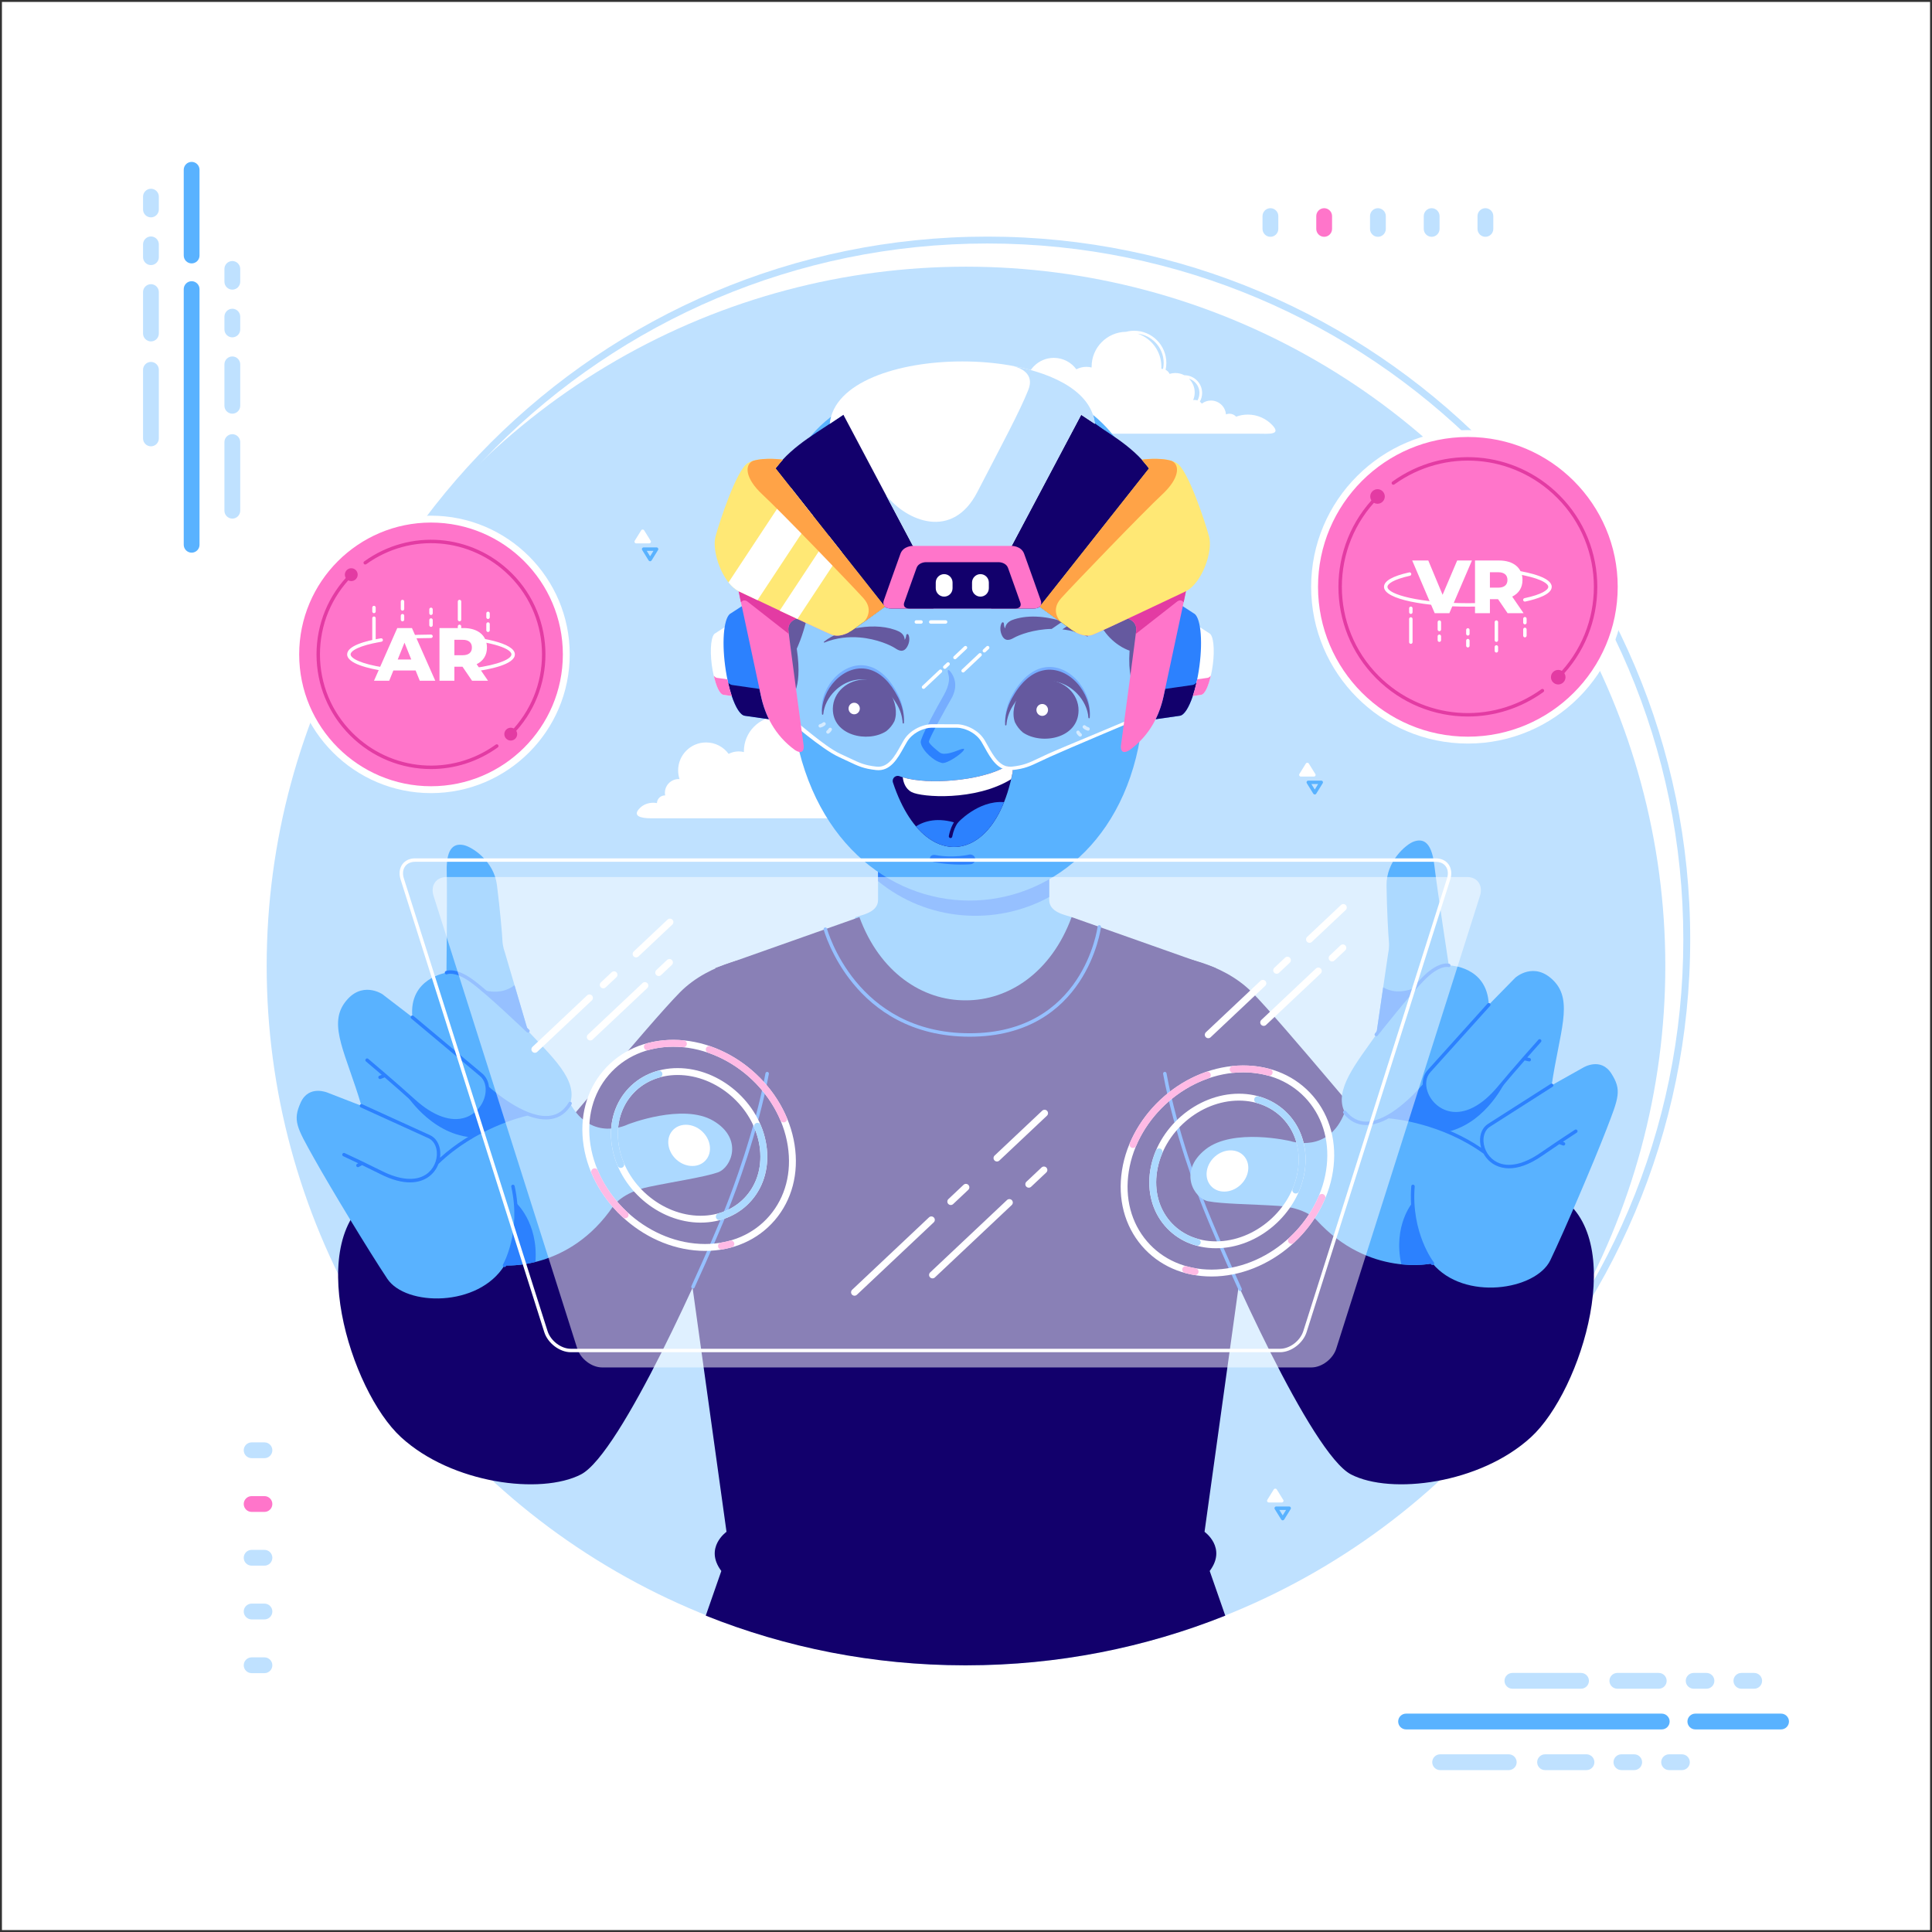 <?xml version="1.0" encoding="utf-8"?>
<!-- Generator: Adobe Illustrator 27.5.0, SVG Export Plug-In . SVG Version: 6.00 Build 0)  -->
<svg version="1.1" id="Layer_1" xmlns="http://www.w3.org/2000/svg" xmlns:xlink="http://www.w3.org/1999/xlink" x="0px" y="0px"
	 viewBox="0 0 500 500" style="enable-background:new 0 0 500 500;" xml:space="preserve">
<rect x="0" y="0" width="500" height="500" fill="#333333" stroke="none"/>
<g>
	<g>
		<rect x="0.5" y="0.5" style="fill-rule:evenodd;clip-rule:evenodd;fill:#FFFFFF;" width="499" height="499.001"/>
	</g>
	<g>
		<g>
			<path style="fill:#BFE1FF;" d="M255.549,424.982c-100.287,0-181.873-81.588-181.873-181.874
				c0-100.285,81.586-181.874,181.873-181.874s181.876,81.589,181.876,181.874C437.425,343.394,355.836,424.982,255.549,424.982z
				 M255.549,63.016c-99.302,0-180.092,80.79-180.092,180.092S156.247,423.2,255.549,423.2c99.305,0,180.092-80.79,180.092-180.092
				S354.853,63.016,255.549,63.016z"/>
		</g>
		<g>
			<circle style="fill-rule:evenodd;clip-rule:evenodd;fill:#BFE1FF;" cx="249.999" cy="250.001" r="180.983"/>
		</g>
		<g>
			<g>
				<g>
					<g>
						<g>
							<path style="fill-rule:evenodd;clip-rule:evenodd;fill:#59B2FF;" d="M363.889,443.484h66.171
								c1.123,0,2.043,0.918,2.043,2.043l0,0c0,1.124-0.92,2.043-2.043,2.043h-66.171c-1.124,0-2.044-0.919-2.044-2.043l0,0
								C361.845,444.402,362.765,443.484,363.889,443.484z"/>
						</g>
						<g>
							<path style="fill-rule:evenodd;clip-rule:evenodd;fill:#59B2FF;" d="M438.749,443.484h22.185
								c1.123,0,2.045,0.918,2.045,2.043l0,0c0,1.124-0.922,2.043-2.045,2.043h-22.185c-1.123,0-2.043-0.919-2.043-2.043l0,0
								C436.706,444.402,437.626,443.484,438.749,443.484z"/>
						</g>
					</g>
					<g>
						<g>
							<path style="fill-rule:evenodd;clip-rule:evenodd;fill:#BFE1FF;" d="M450.664,432.953h3.32c1.124,0,2.043,0.919,2.043,2.044
								l0,0c0,1.123-0.919,2.043-2.043,2.043h-3.32c-1.123,0-2.043-0.92-2.043-2.043l0,0
								C448.621,433.872,449.541,432.953,450.664,432.953z"/>
						</g>
						<g>
							<path style="fill-rule:evenodd;clip-rule:evenodd;fill:#BFE1FF;" d="M438.316,432.953h3.319c1.126,0,2.043,0.919,2.043,2.044
								l0,0c0,1.123-0.917,2.043-2.043,2.043h-3.319c-1.123,0-2.043-0.92-2.043-2.043l0,0
								C436.273,433.872,437.193,432.953,438.316,432.953z"/>
						</g>
						<g>
							<path style="fill-rule:evenodd;clip-rule:evenodd;fill:#BFE1FF;" d="M418.565,432.953h10.724
								c1.126,0,2.043,0.919,2.043,2.044l0,0c0,1.123-0.917,2.043-2.043,2.043h-10.724c-1.126,0-2.045-0.92-2.045-2.043l0,0
								C416.52,433.872,417.439,432.953,418.565,432.953z"/>
						</g>
						<g>
							<path style="fill-rule:evenodd;clip-rule:evenodd;fill:#BFE1FF;" d="M391.408,432.953h17.761
								c1.126,0,2.044,0.919,2.044,2.044l0,0c0,1.123-0.918,2.043-2.044,2.043h-17.761c-1.123,0-2.043-0.92-2.043-2.043l0,0
								C389.365,433.872,390.285,432.953,391.408,432.953z"/>
						</g>
					</g>
					<g>
						<g>
							<path style="fill-rule:evenodd;clip-rule:evenodd;fill:#BFE1FF;" d="M431.959,454.015h3.322c1.123,0,2.043,0.919,2.043,2.043
								l0,0c0,1.124-0.92,2.044-2.043,2.044h-3.322c-1.123,0-2.043-0.92-2.043-2.044l0,0
								C429.916,454.933,430.836,454.015,431.959,454.015z"/>
						</g>
						<g>
							<path style="fill-rule:evenodd;clip-rule:evenodd;fill:#BFE1FF;" d="M419.613,454.015h3.318c1.125,0,2.045,0.919,2.045,2.043
								l0,0c0,1.124-0.92,2.044-2.045,2.044h-3.318c-1.123,0-2.043-0.92-2.043-2.044l0,0
								C417.57,454.933,418.49,454.015,419.613,454.015z"/>
						</g>
						<g>
							<path style="fill-rule:evenodd;clip-rule:evenodd;fill:#BFE1FF;" d="M399.859,454.015h10.725
								c1.125,0,2.043,0.919,2.043,2.043l0,0c0,1.124-0.918,2.044-2.043,2.044h-10.725c-1.126,0-2.043-0.92-2.043-2.044l0,0
								C397.816,454.933,398.733,454.015,399.859,454.015z"/>
						</g>
						<g>
							<path style="fill-rule:evenodd;clip-rule:evenodd;fill:#BFE1FF;" d="M372.705,454.015h17.76c1.126,0,2.045,0.919,2.045,2.043
								l0,0c0,1.124-0.919,2.044-2.045,2.044h-17.76c-1.125,0-2.044-0.92-2.044-2.044l0,0
								C370.661,454.933,371.58,454.015,372.705,454.015z"/>
						</g>
					</g>
				</g>
				<g>
					<g>
						<g>
							<path style="fill-rule:evenodd;clip-rule:evenodd;fill:#59B2FF;" d="M47.551,140.988V74.817c0-1.124,0.92-2.044,2.044-2.044
								l0,0c1.124,0,2.043,0.92,2.043,2.044v66.171c0,1.124-0.919,2.043-2.043,2.043l0,0
								C48.471,143.031,47.551,142.112,47.551,140.988z"/>
						</g>
						<g>
							<path style="fill-rule:evenodd;clip-rule:evenodd;fill:#59B2FF;" d="M47.551,66.127V43.943c0-1.124,0.92-2.044,2.044-2.044
								l0,0c1.124,0,2.043,0.92,2.043,2.044v22.184c0,1.125-0.919,2.044-2.043,2.044l0,0C48.471,68.17,47.551,67.252,47.551,66.127z
								"/>
						</g>
					</g>
					<g>
						<g>
							<path style="fill-rule:evenodd;clip-rule:evenodd;fill:#BFE1FF;" d="M37.02,54.211v-3.319c0-1.124,0.92-2.043,2.045-2.043
								l0,0c1.123,0,2.042,0.919,2.042,2.043v3.319c0,1.125-0.919,2.043-2.042,2.043l0,0C37.939,56.254,37.02,55.335,37.02,54.211z"
								/>
						</g>
						<g>
							<path style="fill-rule:evenodd;clip-rule:evenodd;fill:#BFE1FF;" d="M37.02,66.56v-3.32c0-1.124,0.92-2.043,2.045-2.043l0,0
								c1.123,0,2.042,0.919,2.042,2.043v3.32c0,1.124-0.919,2.043-2.042,2.043l0,0C37.939,68.603,37.02,67.684,37.02,66.56z"/>
						</g>
						<g>
							<path style="fill-rule:evenodd;clip-rule:evenodd;fill:#BFE1FF;" d="M37.02,86.313V75.588c0-1.125,0.92-2.044,2.045-2.044
								l0,0c1.123,0,2.042,0.919,2.042,2.044v10.725c0,1.125-0.919,2.043-2.042,2.043l0,0C37.939,88.356,37.02,87.438,37.02,86.313z
								"/>
						</g>
						<g>
							<path style="fill-rule:evenodd;clip-rule:evenodd;fill:#BFE1FF;" d="M37.02,113.467v-17.76c0-1.125,0.92-2.044,2.045-2.044
								l0,0c1.123,0,2.042,0.919,2.042,2.044v17.76c0,1.124-0.919,2.043-2.042,2.043l0,0
								C37.939,115.511,37.02,114.591,37.02,113.467z"/>
						</g>
					</g>
					<g>
						<g>
							<path style="fill-rule:evenodd;clip-rule:evenodd;fill:#BFE1FF;" d="M58.082,72.915v-3.319c0-1.124,0.919-2.043,2.045-2.043
								l0,0c1.123,0,2.043,0.919,2.043,2.043v3.319c0,1.124-0.92,2.043-2.043,2.043l0,0C59.001,74.959,58.082,74.04,58.082,72.915z"
								/>
						</g>
						<g>
							<path style="fill-rule:evenodd;clip-rule:evenodd;fill:#BFE1FF;" d="M58.082,85.264v-3.319c0-1.124,0.919-2.043,2.045-2.043
								l0,0c1.123,0,2.043,0.919,2.043,2.043v3.319c0,1.123-0.92,2.043-2.043,2.043l0,0C59.001,87.307,58.082,86.387,58.082,85.264z
								"/>
						</g>
						<g>
							<path style="fill-rule:evenodd;clip-rule:evenodd;fill:#BFE1FF;" d="M58.082,105.017V94.291c0-1.123,0.919-2.042,2.045-2.042
								l0,0c1.123,0,2.043,0.919,2.043,2.042v10.726c0,1.124-0.92,2.043-2.043,2.043l0,0
								C59.001,107.06,58.082,106.141,58.082,105.017z"/>
						</g>
						<g>
							<path style="fill-rule:evenodd;clip-rule:evenodd;fill:#BFE1FF;" d="M58.082,132.171v-17.76c0-1.124,0.919-2.043,2.045-2.043
								l0,0c1.123,0,2.043,0.919,2.043,2.043v17.76c0,1.124-0.92,2.044-2.043,2.044l0,0
								C59.001,134.214,58.082,133.295,58.082,132.171z"/>
						</g>
					</g>
				</g>
			</g>
			<g>
				<g>
					<g>
						<path style="fill-rule:evenodd;clip-rule:evenodd;fill:#BFE1FF;" d="M326.738,59.242v-3.319c0-1.124,0.92-2.043,2.045-2.043
							l0,0c1.123,0,2.043,0.919,2.043,2.043v3.319c0,1.125-0.92,2.043-2.043,2.043l0,0
							C327.658,61.286,326.738,60.367,326.738,59.242z"/>
					</g>
					<g>
						<path style="fill-rule:evenodd;clip-rule:evenodd;fill:#FF75CA;" d="M340.648,59.242v-3.319c0-1.124,0.92-2.043,2.045-2.043
							l0,0c1.123,0,2.043,0.919,2.043,2.043v3.319c0,1.125-0.92,2.043-2.043,2.043l0,0
							C341.568,61.286,340.648,60.367,340.648,59.242z"/>
					</g>
					<g>
						<path style="fill-rule:evenodd;clip-rule:evenodd;fill:#BFE1FF;" d="M354.56,59.242v-3.319c0-1.124,0.919-2.043,2.044-2.043
							l0,0c1.123,0,2.043,0.919,2.043,2.043v3.319c0,1.125-0.92,2.043-2.043,2.043l0,0C355.478,61.286,354.56,60.367,354.56,59.242z
							"/>
					</g>
					<g>
						<path style="fill-rule:evenodd;clip-rule:evenodd;fill:#BFE1FF;" d="M368.469,59.242v-3.319c0-1.124,0.92-2.043,2.043-2.043
							l0,0c1.125,0,2.045,0.919,2.045,2.043v3.319c0,1.125-0.92,2.043-2.045,2.043l0,0
							C369.389,61.286,368.469,60.367,368.469,59.242z"/>
					</g>
					<g>
						<path style="fill-rule:evenodd;clip-rule:evenodd;fill:#BFE1FF;" d="M382.378,59.242v-3.319c0-1.124,0.921-2.043,2.044-2.043
							l0,0c1.125,0,2.044,0.919,2.044,2.043v3.319c0,1.125-0.919,2.043-2.044,2.043l0,0
							C383.299,61.286,382.378,60.367,382.378,59.242z"/>
					</g>
				</g>
				<g>
					<g>
						<path style="fill-rule:evenodd;clip-rule:evenodd;fill:#BFE1FF;" d="M65.122,373.284h3.318c1.124,0,2.044,0.92,2.044,2.044
							l0,0c0,1.125-0.92,2.043-2.044,2.043h-3.318c-1.123,0-2.044-0.918-2.044-2.043l0,0
							C63.078,374.204,63.999,373.284,65.122,373.284z"/>
					</g>
					<g>
						<path style="fill-rule:evenodd;clip-rule:evenodd;fill:#FF75CA;" d="M65.122,387.194h3.318c1.124,0,2.044,0.921,2.044,2.044
							l0,0c0,1.125-0.92,2.043-2.044,2.043h-3.318c-1.123,0-2.044-0.918-2.044-2.043l0,0
							C63.078,388.114,63.999,387.194,65.122,387.194z"/>
					</g>
					<g>
						<path style="fill-rule:evenodd;clip-rule:evenodd;fill:#BFE1FF;" d="M65.122,401.104h3.318c1.124,0,2.044,0.919,2.044,2.043
							l0,0c0,1.125-0.92,2.044-2.044,2.044h-3.318c-1.123,0-2.044-0.918-2.044-2.044l0,0
							C63.078,402.023,63.999,401.104,65.122,401.104z"/>
					</g>
					<g>
						<path style="fill-rule:evenodd;clip-rule:evenodd;fill:#BFE1FF;" d="M65.122,415.014h3.318c1.124,0,2.044,0.92,2.044,2.043
							l0,0c0,1.125-0.92,2.044-2.044,2.044h-3.318c-1.123,0-2.044-0.919-2.044-2.044l0,0
							C63.078,415.934,63.999,415.014,65.122,415.014z"/>
					</g>
					<g>
						<path style="fill-rule:evenodd;clip-rule:evenodd;fill:#BFE1FF;" d="M65.122,428.924h3.318c1.124,0,2.044,0.92,2.044,2.043
							l0,0c0,1.125-0.92,2.043-2.044,2.043h-3.318c-1.123,0-2.044-0.918-2.044-2.043l0,0
							C63.078,429.844,63.999,428.924,65.122,428.924z"/>
					</g>
				</g>
			</g>
		</g>
	</g>
	<g>
		<path style="fill-rule:evenodd;clip-rule:evenodd;fill:#FFFFFF;" d="M232.951,206.82c-1.068,0-2.09,0.191-3.035,0.543
			c-0.428-0.47-1.043-0.766-1.729-0.766c-0.319,0-0.624,0.064-0.9,0.181c-0.153-2.01-1.832-3.593-3.882-3.593
			c-0.889,0-1.709,0.299-2.364,0.801c-0.143-0.196-0.314-0.369-0.512-0.512c0.373-0.664,0.587-1.429,0.587-2.244
			c0-1.268-0.513-2.415-1.345-3.246c-0.83-0.831-1.978-1.343-3.244-1.343h-0.015c-0.698-0.368-1.494-0.577-2.337-0.577
			c-0.518,0-1.017,0.079-1.484,0.225c-0.214-0.457-0.573-0.83-1.02-1.061c0.122-0.569,0.189-1.162,0.189-1.768
			c0-2.301-0.934-4.384-2.442-5.892c-1.507-1.507-3.591-2.439-5.89-2.439c-0.733,0-1.443,0.094-2.118,0.272
			c-4.924,0.072-8.893,4.085-8.893,9.026c0,0.069,0,0.139,0.003,0.209c-0.436-0.111-0.893-0.17-1.365-0.17
			c-0.932,0-1.813,0.232-2.585,0.64c-1.314-1.795-3.438-2.962-5.835-2.962c-3.995,0-7.232,3.238-7.232,7.232
			c0,0.786,0.125,1.542,0.356,2.249c-0.071-0.004-0.145-0.006-0.22-0.006c-1.967,0-3.559,1.594-3.559,3.561
			c0,0.231,0.021,0.457,0.064,0.676c-0.025,0-0.051-0.001-0.075-0.001c-1.112,0-2.016,0.882-2.054,1.985
			c-0.308-0.059-0.626-0.09-0.952-0.09c-1.284,0-2.485,0.447-3.35,1.265c-2.314,2.188,0.211,2.756,2.646,2.756h3.174h2.489h51.067
			h3.984h6.549c2.536,0,6.161,0.415,3.643-2.238C237.682,207.862,235.436,206.82,232.951,206.82L232.951,206.82z M211.011,195.005
			c-0.125-0.023-0.255-0.033-0.388-0.033l-0.065,0.001c0.011-0.183,0.017-0.364,0.017-0.547c0-3.97-2.563-7.343-6.125-8.551
			c1.741,0.209,3.303,1.004,4.481,2.182c1.382,1.382,2.237,3.292,2.237,5.402C211.168,193.988,211.114,194.506,211.011,195.005
			L211.011,195.005z M219.916,203.154c-0.233-0.079-0.483-0.122-0.745-0.122c-0.128,0-0.251,0.01-0.375,0.03
			c0.26-0.606,0.403-1.274,0.403-1.975c0-1.399-0.573-2.664-1.495-3.575c0.602,0.191,1.142,0.524,1.577,0.961
			c0.707,0.705,1.144,1.68,1.144,2.756C220.425,201.929,220.24,202.587,219.916,203.154z"/>
	</g>
	<g>
		<path style="fill-rule:evenodd;clip-rule:evenodd;fill:#FFFFFF;" d="M322.94,107.294c-1.067,0-2.09,0.192-3.032,0.543
			c-0.428-0.47-1.045-0.766-1.73-0.766c-0.319,0-0.624,0.064-0.9,0.18c-0.152-2.011-1.833-3.593-3.882-3.593
			c-0.889,0-1.709,0.299-2.364,0.801c-0.144-0.196-0.315-0.369-0.511-0.511c0.372-0.664,0.587-1.43,0.587-2.245
			c0-1.268-0.514-2.415-1.346-3.246c-0.829-0.83-1.977-1.344-3.245-1.344h-0.015c-0.697-0.368-1.494-0.576-2.337-0.576
			c-0.517,0-1.015,0.078-1.483,0.224c-0.214-0.457-0.573-0.83-1.021-1.061c0.123-0.569,0.189-1.161,0.189-1.768
			c0-2.301-0.934-4.384-2.441-5.892c-1.506-1.507-3.591-2.44-5.89-2.44c-0.732,0-1.442,0.095-2.118,0.271
			c-4.925,0.072-8.893,4.087-8.893,9.026c0,0.07,0,0.141,0.003,0.209c-0.435-0.11-0.893-0.169-1.363-0.169
			c-0.934,0-1.813,0.232-2.586,0.639c-1.315-1.794-3.439-2.961-5.836-2.961c-3.994,0-7.232,3.238-7.232,7.232
			c0,0.785,0.125,1.541,0.356,2.249c-0.071-0.005-0.145-0.007-0.218-0.007c-1.967,0-3.562,1.594-3.562,3.561
			c0,0.232,0.023,0.458,0.065,0.676c-0.026-0.001-0.051-0.002-0.075-0.002c-1.11,0-2.017,0.882-2.054,1.986
			c-0.309-0.059-0.625-0.091-0.953-0.091c-1.284,0-2.483,0.447-3.35,1.266c-2.313,2.188,0.214,2.757,2.647,2.757h3.174h2.491h51.064
			h3.984h6.549c2.537,0,6.161,0.415,3.643-2.237C327.672,108.337,325.429,107.294,322.94,107.294L322.94,107.294z M301,95.48
			c-0.123-0.023-0.254-0.033-0.386-0.033l-0.066,0.001c0.011-0.181,0.017-0.363,0.017-0.547c0-3.97-2.563-7.341-6.125-8.551
			c1.74,0.21,3.301,1.005,4.482,2.183c1.38,1.382,2.236,3.292,2.236,5.401C301.158,94.464,301.104,94.98,301,95.48L301,95.48z
			 M309.908,103.629c-0.235-0.079-0.485-0.123-0.747-0.123c-0.126,0-0.252,0.01-0.374,0.031c0.259-0.607,0.402-1.274,0.402-1.976
			c0-1.399-0.573-2.664-1.493-3.575c0.601,0.19,1.142,0.523,1.577,0.96c0.705,0.705,1.142,1.68,1.142,2.756
			C310.415,102.405,310.229,103.061,309.908,103.629z"/>
	</g>
	<g>
		<path style="fill-rule:evenodd;clip-rule:evenodd;fill:#59B2FF;" d="M249.389,270.16c8.72-0.001,25.376-12.65,30.669-22.205
			c2.1-3.79-2.724-10.609-2.724-10.609c-1.68-0.583-5.799-1.224-5.799-4.445v-36.35c0-12.18-9.965-22.146-22.146-22.148
			c-12.18,0.001-22.146,9.968-22.146,22.148v36.35c0,3.221-4.12,3.861-5.801,4.445c0,0-4.82,6.819-2.721,10.609
			C224.016,257.51,240.668,270.159,249.389,270.16z"/>
	</g>
	<g>
		<path style="fill-rule:evenodd;clip-rule:evenodd;fill:#2C81FE;" d="M249.389,172.568L249.389,172.568
			c-12.181,0-22.148,9.201-22.148,20.447v35.02c12.629,10.383,30.325,11.753,44.294,4.119v-39.139
			C271.535,181.769,261.57,172.568,249.389,172.568z"/>
	</g>
	<g>
		<path style="fill-rule:evenodd;clip-rule:evenodd;fill:#12006C;" d="M250.123,430.984c23.664-0.017,46.263-4.581,66.977-12.855
			l-4.031-11.56c4.516-6.022-1.335-10.139-1.335-10.139l10.801-77.722c-10.72-27.349-11.732-57.635-7.898-68.174l-37.303-13.188
			c-5.293,14.415-16.386,21.593-27.459,21.54c-11.072,0.054-22.166-7.125-27.46-21.54l-37.3,13.188
			c3.833,10.539,2.82,40.825-7.899,68.174l10.803,77.722c0,0-5.853,4.117-1.339,10.139l-4.029,11.56
			c20.716,8.275,43.314,12.839,66.979,12.855h0.123h0.123h0.124H250.123z"/>
	</g>
	<g>
		<path style="fill-rule:evenodd;clip-rule:evenodd;fill:#12006C;" d="M303.742,247.489c0,0,12.25,1.202,20.272,9.313
			c8.025,8.112,34.699,40.606,36.765,42.38c2.065,1.774,23.213-0.688,42.057,10.015c18.844,10.703,6.552,50.68-6.633,62.757
			c-13.184,12.078-36.239,14.949-46.554,9.629c-10.315-5.319-32.519-55.565-37.832-68.928
			C306.502,299.293,293.436,261.329,303.742,247.489z"/>
	</g>
	<g>
		<g>
			<path style="fill-rule:evenodd;clip-rule:evenodd;fill:#59B2FF;" d="M247.185,97.921c-58.913,3.257-48.302,51.754-41.534,90.927
				c10.532,60.982,84.505,58.04,90.16-3.586C299.444,145.675,306.172,96.489,247.185,97.921z"/>
		</g>
		<g>
			<path style="fill-rule:evenodd;clip-rule:evenodd;fill:#12006C;" d="M296.479,181.047c0.501-5.365,1.048-11.341,1.411-16.829
				c2.435-36.816-1.231-63.517-50.27-62.327c-48.98,2.709-50.922,28.717-45.569,65.222c0.797,5.441,1.29,8.498,2.218,13.806
				l0.001,0.001c0,0,3.639-1.585,1.934-13.038c0,0,5.801-11.913,3.377-26.52c-3.376-20.359,25.695-16.66,38.924-17.186
				c13.23-0.527,39.041-0.092,34.803,20.105c-4.24,20.197,9.023,24.102,9.023,24.102
				C291.539,179.934,296.479,181.047,296.479,181.047L296.479,181.047z"/>
		</g>
		<g>
			<g>
				<path style="fill-rule:evenodd;clip-rule:evenodd;fill:#2C81FE;" d="M261.821,180.123c2.244-4.15,4.853-6.344,7.433-7.15
					c1.771-0.553,3.528-0.452,5.146,0.118c1.613,0.568,3.088,1.604,4.302,2.927c2.219,2.414,3.578,5.788,3.327,9.018
					c-0.007,0.096-0.091,0.167-0.184,0.159c-0.087-0.006-0.156-0.076-0.16-0.161c-0.142-2.253-1.252-4.51-2.939-6.257
					c-1.279-1.324-2.889-2.355-4.658-2.869c-1.764-0.514-3.69-0.513-5.606,0.221c-2.224,0.852-4.438,2.694-6.383,5.868
					c-0.465,0.759-0.849,1.579-1.128,2.416v0l0,0c-0.272,0.814-0.445,1.648-0.499,2.464c-0.005,0.094-0.085,0.165-0.182,0.16
					c-0.088-0.005-0.157-0.078-0.161-0.165c-0.043-1.102,0.094-2.251,0.377-3.376C260.8,182.325,261.252,181.176,261.821,180.123z"
					/>
			</g>
			<g>
				<path style="fill-rule:evenodd;clip-rule:evenodd;fill:#2C81FE;" d="M225.324,172.573c2.484,0.84,4.966,3.029,7.051,7.106
					c0.529,1.034,0.941,2.161,1.2,3.302c0.248,1.1,0.356,2.215,0.29,3.283c-0.004,0.085-0.075,0.154-0.162,0.157
					c-0.091,0.003-0.169-0.067-0.172-0.16c-0.035-0.792-0.184-1.605-0.427-2.401c-0.254-0.819-0.607-1.623-1.042-2.37
					c-1.815-3.124-3.921-4.961-6.061-5.838c-1.842-0.755-3.71-0.8-5.434-0.341c-1.73,0.458-3.313,1.423-4.586,2.679
					c-1.675,1.657-2.805,3.821-2.991,6.005c-0.008,0.081-0.076,0.147-0.158,0.152c-0.094,0.005-0.173-0.066-0.176-0.158
					c-0.172-3.14,1.223-6.384,3.43-8.676c1.209-1.255,2.664-2.228,4.241-2.743C221.91,172.054,223.617,171.997,225.324,172.573z"/>
			</g>
			<g>
				<path style="fill-rule:evenodd;clip-rule:evenodd;fill:#2C81FE;" d="M246.618,179.979c-0.02,0.094-0.053,0.186-0.104,0.272
					l-0.271,0.481l-0.006,0.011l0,0c-1.393,2.467-5.841,10.363-5.832,11.226c0.052,0.62,2.348,2.453,2.848,2.81
					c1.156,0.822,3.9-0.278,4.888-0.67c4.263-1.692-2.649,3.813-4.383,3.341c-1.379-0.375-2.259-1.015-3.3-1.95
					c-0.875-0.789-2.08-2.24-2.177-3.418c-0.1-1.21,4.444-9.539,6.015-12.239c1.475-2.666,1.467-4.396,1.123-5.408
					c-0.232-0.688-0.246-1.717,0.698-0.423C246.903,175.09,247.856,177.161,246.618,179.979z"/>
			</g>
			<g>
				<path style="fill-rule:evenodd;clip-rule:evenodd;fill:#12006C;" d="M234.538,164.393c-0.082,0.696-0.273,1.033-0.406,1.189
					c-0.017-0.954-0.56-1.645-1.438-2.133c-5.739-2.725-15.074-0.91-19.436,2.624l0,0c-0.037,0.031-0.06,0.09-0.047,0.145
					c0.016,0.066,0.073,0.101,0.128,0.079c3.157-1.284,6.313-1.554,9.112-1.325c4.489,0.367,8.063,2.015,9.289,2.831
					c0.432,0.286,0.951,0.584,1.482,0.609c0.548,0.024,1.1-0.233,1.575-1.066c0.156-0.276,0.271-0.546,0.354-0.806
					c0.194-0.613,0.207-1.168,0.146-1.585c-0.061-0.434-0.208-0.736-0.309-0.818c-0.015-0.012-0.028-0.02-0.04-0.026h-0.003
					l-0.003-0.001v-0.001c-0.305-0.122-0.401,0.261-0.401,0.262l0,0L234.538,164.393z"/>
			</g>
			<g>
				<path style="fill-rule:evenodd;clip-rule:evenodd;fill:#12006C;" d="M261.814,180.831c2.247-4.149,4.853-6.345,7.434-7.15
					c1.772-0.552,3.527-0.453,5.146,0.117c1.612,0.569,3.087,1.605,4.304,2.927c2.219,2.414,3.575,5.789,3.325,9.019
					c-0.008,0.096-0.089,0.166-0.185,0.159c-0.086-0.007-0.153-0.076-0.16-0.161c-0.141-2.254-1.252-4.51-2.939-6.257
					c-1.277-1.324-2.887-2.355-4.657-2.869c-1.764-0.514-3.69-0.514-5.606,0.22c-2.223,0.852-4.439,2.694-6.381,5.868
					c-0.467,0.76-0.851,1.58-1.131,2.417v0.001l0,0c-0.271,0.814-0.441,1.648-0.497,2.462c-0.007,0.096-0.087,0.167-0.181,0.162
					c-0.091-0.005-0.158-0.078-0.161-0.166c-0.044-1.102,0.095-2.25,0.374-3.375C260.794,183.033,261.244,181.883,261.814,180.831z"
					/>
			</g>
			<g>
				<path style="fill-rule:evenodd;clip-rule:evenodd;fill:#12006C;" d="M225.396,173.403c2.489,0.84,4.969,3.029,7.055,7.106
					c0.527,1.034,0.939,2.16,1.199,3.302c0.248,1.1,0.354,2.216,0.288,3.283c-0.005,0.086-0.073,0.155-0.159,0.157
					c-0.092,0.004-0.17-0.068-0.174-0.16c-0.032-0.792-0.182-1.605-0.427-2.401c-0.251-0.82-0.606-1.624-1.039-2.37
					c-1.817-3.124-3.924-4.962-6.063-5.838c-1.843-0.756-3.712-0.8-5.437-0.341c-1.727,0.459-3.313,1.423-4.583,2.68
					c-1.676,1.657-2.804,3.82-2.993,6.005c-0.008,0.081-0.074,0.147-0.158,0.151c-0.094,0.005-0.172-0.065-0.177-0.158
					c-0.169-3.139,1.224-6.384,3.432-8.677c1.21-1.255,2.665-2.228,4.241-2.742C221.985,172.883,223.693,172.827,225.396,173.403z"
					/>
			</g>
			<g>
				<path style="fill-rule:evenodd;clip-rule:evenodd;fill:#12006C;" d="M263.965,179.326c0.367-0.585,0.745-1.12,1.129-1.614
					c1.506-1.128,3.439-1.797,5.539-1.773c4.742,0.055,8.547,3.617,8.496,7.955c-0.083,7.219-9.534,8.98-14.392,5.681
					c-0.891-0.75-1.606-1.667-2.091-2.698C261.832,184.556,262.501,181.659,263.965,179.326z"/>
			</g>
			<g>
				<path style="fill-rule:evenodd;clip-rule:evenodd;fill:#12006C;" d="M230.357,179.3c-0.343-0.576-0.697-1.104-1.06-1.593
					c-1.435-1.128-3.294-1.82-5.333-1.845c-4.604-0.053-8.375,3.318-8.426,7.528c-0.08,7.006,9.05,8.928,13.836,5.836
					c0.883-0.707,1.6-1.581,2.092-2.571C232.308,184.423,231.727,181.597,230.357,179.3z"/>
			</g>
			<g>
				<g>
					<g>
						<path style="fill:#BFE1FF;" d="M281.584,189.101c-0.041,0-0.086-0.006-0.127-0.019c-0.733-0.217-1.119-0.616-1.159-0.661
							c-0.169-0.18-0.157-0.463,0.022-0.629c0.178-0.168,0.46-0.158,0.627,0.02c0.012,0.012,0.272,0.27,0.763,0.415
							c0.235,0.07,0.372,0.318,0.302,0.554C281.953,188.976,281.776,189.101,281.584,189.101z"/>
					</g>
					<g>
						<path style="fill:#BFE1FF;" d="M279.557,190.634c-0.094,0-0.188-0.03-0.271-0.092c-0.503-0.386-0.688-0.814-0.706-0.862
							c-0.092-0.228,0.018-0.487,0.248-0.579c0.225-0.092,0.483,0.016,0.576,0.241c0.008,0.016,0.122,0.262,0.425,0.492
							c0.193,0.15,0.232,0.43,0.084,0.625C279.825,190.574,279.691,190.634,279.557,190.634z"/>
					</g>
				</g>
				<g>
					<g>
						<path style="fill:#BFE1FF;" d="M212.283,188.296c-0.197,0-0.376-0.131-0.43-0.329c-0.067-0.238,0.074-0.482,0.313-0.547
							c0.502-0.138,0.771-0.395,0.773-0.398c0.173-0.171,0.453-0.173,0.63,0c0.173,0.172,0.177,0.449,0.007,0.625
							c-0.042,0.043-0.436,0.433-1.176,0.633C212.359,188.292,212.321,188.296,212.283,188.296z"/>
					</g>
					<g>
						<path style="fill:#BFE1FF;" d="M214.273,189.876c-0.137,0-0.273-0.064-0.36-0.185c-0.145-0.198-0.102-0.477,0.098-0.622
							c0.315-0.229,0.436-0.48,0.436-0.482c0.104-0.222,0.369-0.318,0.588-0.223c0.222,0.1,0.325,0.357,0.229,0.58
							c-0.021,0.047-0.215,0.472-0.727,0.846C214.455,189.848,214.364,189.876,214.273,189.876z"/>
					</g>
				</g>
			</g>
			<g>
				<path style="fill-rule:evenodd;clip-rule:evenodd;fill:#FFFFFF;" d="M269.607,182.195c0.826-0.07,1.553,0.56,1.619,1.407
					c0.069,0.849-0.547,1.594-1.373,1.663c-0.827,0.07-1.553-0.561-1.621-1.408C268.165,183.009,268.78,182.265,269.607,182.195z"/>
			</g>
			<g>
				<path style="fill-rule:evenodd;clip-rule:evenodd;fill:#FFFFFF;" d="M220.942,181.874c0.804-0.068,1.508,0.544,1.574,1.367
					c0.065,0.822-0.531,1.545-1.334,1.613c-0.803,0.067-1.507-0.544-1.571-1.367C219.543,182.664,220.141,181.942,220.942,181.874z"
					/>
			</g>
			<g>
				<path style="fill-rule:evenodd;clip-rule:evenodd;fill:#2C81FE;" d="M251.237,223.654c0.72-0.081,1.233-0.71,1.147-1.401
					c-0.088-0.69-0.741-1.184-1.46-1.101c-0.011,0.001-4.012,1.02-8.814,0.137c-1.699-0.308-1.986,1.542-0.29,1.851
					C247.001,224.093,251.227,223.656,251.237,223.654z"/>
			</g>
			<g>
				<path style="fill-rule:evenodd;clip-rule:evenodd;fill:#12006C;" d="M259.81,161.383c0.022,0.722,0.188,1.083,0.314,1.25
					c0.098-0.98,0.716-1.655,1.659-2.101c3.81-1.513,8.891-1.127,13.189,0.322l-2.794,1.911h-0.022
					c-4.636,0.086-8.446,1.55-9.775,2.31c-0.469,0.268-1.025,0.54-1.574,0.53c-0.564-0.009-1.109-0.311-1.522-1.199
					c-0.137-0.294-0.231-0.581-0.292-0.853c-0.147-0.644-0.11-1.216-0.014-1.641c0.099-0.442,0.277-0.744,0.391-0.822
					c0.014-0.01,0.028-0.019,0.043-0.023l0.002-0.001l0.003-0.001l0.001,0c0.323-0.107,0.389,0.294,0.39,0.295h-0.001
					L259.81,161.383L259.81,161.383z M276.853,161.578l-1.915,1.309c2.103,0.227,4.3,0.784,6.453,1.835
					c0.054,0.028,0.117-0.005,0.139-0.073c0.018-0.056,0-0.118-0.038-0.153h0.001C280.305,163.38,278.693,162.381,276.853,161.578z"
					/>
			</g>
			<g>
				<g>
					<path style="fill-rule:evenodd;clip-rule:evenodd;fill:#12006C;" d="M232.785,200.881c3.315,1.241,8.571,1.546,13.811,1.085
						c5.247-0.461,10.413-1.684,13.544-3.493c0.621-0.358,1.418-0.145,1.777,0.478c0.163,0.282,0.207,0.598,0.149,0.894h0.004
						c-1.491,7.664-4.293,13.086-7.677,16.186c-2.093,1.917-4.42,2.969-6.819,3.14c-2.404,0.171-4.842-0.546-7.148-2.16
						c-3.631-2.543-6.968-7.362-9.333-14.501c-0.225-0.682,0.145-1.418,0.827-1.644c0.293-0.097,0.596-0.085,0.864,0.016V200.881z"
						/>
				</g>
				<g>
					<path style="fill-rule:evenodd;clip-rule:evenodd;fill:#FFFFFF;" d="M233.64,201.169c3.323,0.999,8.146,1.221,12.957,0.798
						c5.247-0.462,10.413-1.684,13.544-3.493c0.621-0.358,1.418-0.146,1.777,0.478c0.163,0.282,0.207,0.598,0.149,0.894h0.004
						c-0.123,0.621-0.251,1.226-0.388,1.816c-9.285,5.695-23.159,4.684-25.734,3.338C234.263,204.121,233.77,202.377,233.64,201.169
						z"/>
				</g>
				<g>
					<path style="fill-rule:evenodd;clip-rule:evenodd;fill:#2C81FE;" d="M237.046,213.86c2.211-1.393,5.694-2.429,10.663-0.786
						c0,0,5.383-6.018,12.139-5.479c-1.478,3.693-3.354,6.513-5.453,8.438c-2.093,1.916-4.42,2.968-6.819,3.139
						c-2.404,0.171-4.843-0.546-7.148-2.16C239.261,216.197,238.126,215.146,237.046,213.86z"/>
				</g>
			</g>
			<g>
				<path style="fill:#12006C;" d="M245.997,216.889c-0.027,0-0.057-0.003-0.085-0.009c-0.241-0.046-0.398-0.281-0.352-0.522
					c0.668-3.451,2.357-4.873,2.428-4.932c0.19-0.154,0.467-0.129,0.625,0.06c0.156,0.189,0.131,0.469-0.057,0.627
					c-0.016,0.013-1.52,1.303-2.122,4.415C246.393,216.741,246.206,216.889,245.997,216.889z"/>
			</g>
		</g>
	</g>
	<g>
		<path style="fill-rule:evenodd;clip-rule:evenodd;fill:#12006C;" d="M196.252,247.489c0,0-12.249,1.202-20.272,9.313
			c-8.023,8.112-34.698,40.606-36.761,42.38c-2.066,1.774-23.215-0.688-42.059,10.015c-18.842,10.703-6.551,50.68,6.632,62.757
			c13.186,12.078,36.24,14.949,46.556,9.629c10.313-5.319,32.517-55.565,37.831-68.928
			C193.493,299.293,206.561,261.329,196.252,247.489z"/>
	</g>
	<g>
		<g>
			<path style="fill-rule:evenodd;clip-rule:evenodd;fill:#59B2FF;" d="M136.643,266.813l-6.029-20.487c0,0-0.523-1.329-0.587-2.918
				c-0.063-1.59-0.637-8.22-1.427-14.42c-0.795-6.2-6.428-9.822-8.568-10.268c-2.142-0.444-4.574,0.176-4.42,6.78
				c0.152,6.603-0.067,26.23-0.067,26.23s-9.832,1.445-8.819,11.526l-7.766-5.96c0,0-5.463-3.695-9.771,2.229
				c-4.309,5.923,0.461,13.411,4.355,26.657l-8.737-3.392c0,0-4.869-2.126-6.981,2.534c-2.111,4.661-1.044,6.401,3.341,14.255
				c4.385,7.853,14.308,24.219,19.072,31.373c4.762,7.154,23.607,7.436,30.327-3.476c0,0,16.765,1.426,28.153-15.359
				c0,0,2.287-3.521,9.225-4.962c6.939-1.44,14.298-2.518,17.826-3.735c3.53-1.216,6.689-8.744-1.187-13.375
				c-7.878-4.63-22.097,0.953-22.097,0.953s-9.32,4.734-14.945-5.425C149.646,279.468,142.629,273.272,136.643,266.813z"/>
		</g>
		<g>
			<path style="fill:#2C81FE;" d="M130.565,327.92c-0.077,0-0.153-0.019-0.225-0.061c-0.211-0.124-0.284-0.396-0.159-0.609
				c0.046-0.083,4.768-8.393,2.132-20.113c-0.056-0.24,0.098-0.479,0.338-0.532c0.235-0.051,0.478,0.096,0.531,0.336
				c2.714,12.078-2.183,20.671-2.232,20.756C130.867,327.841,130.72,327.92,130.565,327.92z M106.103,306.002
				c-1.999,0-4.517-0.564-7.648-2.14c-1.542-0.775-3.174-1.572-4.737-2.324l-0.878,0.467c-0.218,0.118-0.487,0.032-0.603-0.185
				c-0.115-0.218-0.031-0.487,0.185-0.603l0.296-0.158c-1.432-0.684-2.773-1.314-3.888-1.833c-0.223-0.104-0.319-0.368-0.215-0.592
				c0.102-0.224,0.366-0.32,0.59-0.216c2.564,1.194,6.318,2.971,9.65,4.647c4.694,2.361,8.751,2.667,11.425,0.862
				c1.87-1.262,2.955-3.557,2.764-5.845c-0.137-1.646-0.938-2.957-2.139-3.505l-17.545-7.991c-0.225-0.102-0.323-0.366-0.221-0.591
				c0.101-0.224,0.365-0.321,0.592-0.22l17.542,7.992c1.5,0.683,2.494,2.268,2.659,4.241c0.046,0.544,0.025,1.086-0.05,1.62
				c8.207-7.429,17.805-10.54,21.27-11.478c-3.423-1.574-6.603-4-8.577-5.666c-0.018,0.293-0.056,0.59-0.108,0.891
				c-0.561,3.064-2.804,5.684-5.719,6.674c-4.036,1.37-8.983-0.349-13.938-4.835c-2.393-2.167-5.043-4.48-7.252-6.385l-1.049,0.396
				c-0.229,0.085-0.487-0.03-0.574-0.26c-0.088-0.23,0.03-0.486,0.259-0.574l0.596-0.224c-2.354-2.022-4.044-3.441-4.078-3.469
				c-0.188-0.158-0.212-0.44-0.054-0.627c0.159-0.19,0.438-0.213,0.628-0.056c0.036,0.03,1.992,1.674,4.632,3.947
				c0.016,0.012,0.03,0.025,0.044,0.04c2.251,1.936,4.984,4.321,7.446,6.552c4.704,4.261,9.34,5.913,13.055,4.652
				c2.613-0.887,4.625-3.239,5.127-5.99c0.357-1.963-0.168-3.741-1.407-4.758l-17.742-14.86c-0.188-0.158-0.214-0.439-0.056-0.627
				c0.158-0.189,0.44-0.213,0.627-0.056l17.74,14.857c1.019,0.837,1.641,2.082,1.799,3.518c2.445,2.13,10.18,8.359,15.951,7.441
				c1.957-0.315,3.523-1.454,4.657-3.384c0.124-0.213,0.396-0.285,0.609-0.16c0.212,0.125,0.284,0.398,0.159,0.61
				c-1.275,2.171-3.052,3.455-5.284,3.813c-1.946,0.31-4.056-0.096-6.125-0.883c-1.439,0.324-13.473,3.258-23.052,12.512
				c-0.527,1.381-1.46,2.598-2.688,3.428C109.711,305.388,108.188,306.002,106.103,306.002z M136.643,267.258
				c-0.11,0-0.223-0.042-0.309-0.125c-0.104-0.099-10.373-9.959-14.632-12.996c-3.999-2.856-5.944-2.016-5.964-2.006
				c-0.222,0.101-0.486,0.009-0.592-0.21c-0.105-0.219-0.021-0.48,0.198-0.589c0.093-0.048,2.377-1.134,6.877,2.079
				c4.31,3.075,14.306,12.673,14.729,13.079c0.178,0.171,0.182,0.453,0.013,0.631C136.876,267.212,136.758,267.258,136.643,267.258z
				"/>
		</g>
		<g>
			<path style="fill-rule:evenodd;clip-rule:evenodd;fill:#2C81FE;" d="M130.565,327.475c0,0,3.806-6.53,2.843-16.341
				c0,0,5.93,5.132,5.162,15.458C133.884,327.757,130.565,327.475,130.565,327.475L130.565,327.475z M133.153,254.958l3.489,11.853
				c0,0-6.701-6.44-11.577-10.566C128.948,257.219,131.517,256.262,133.153,254.958L133.153,254.958z M107.107,284.884
				c11.791,10.68,19.481,2.47,19.017-3.374c2.056,1.807,6.191,5.093,10.446,6.75c0,0-6.945,1.406-14.734,6.061
				c-10.675-1.028-16.994-11.467-16.994-11.467C105.607,283.532,106.369,284.213,107.107,284.884z"/>
		</g>
	</g>
	<g>
		<g>
			<path style="fill-rule:evenodd;clip-rule:evenodd;fill:#FF75CA;" d="M379.883,191.542c21.851,0,39.67-17.821,39.67-39.67
				c0-21.85-17.819-39.671-39.67-39.671c-21.849,0-39.669,17.821-39.669,39.671C340.214,173.721,358.034,191.542,379.883,191.542z"
				/>
			<path style="fill:#FFFFFF;" d="M379.883,192.433c-22.365,0-40.561-18.196-40.561-40.561c0-22.367,18.195-40.562,40.561-40.562
				c22.365,0,40.561,18.195,40.561,40.562C420.443,174.237,402.248,192.433,379.883,192.433z M379.883,113.092
				c-21.384,0-38.779,17.396-38.779,38.78c0,21.382,17.396,38.779,38.779,38.779c21.383,0,38.779-17.397,38.779-38.779
				C418.662,130.489,401.266,113.092,379.883,113.092z"/>
		</g>
		<g>
			<g>
				<path style="fill:#E33BA3;" d="M379.875,185.436c-8.611,0-17.167-3.342-23.69-9.866c-13.069-13.067-13.069-34.329,0-47.396
					c0.173-0.175,0.457-0.175,0.63,0c0.174,0.173,0.174,0.456,0,0.63c-12.721,12.72-12.721,33.415,0,46.136
					c11.365,11.365,29.07,12.811,42.095,3.434c0.2-0.144,0.478-0.097,0.622,0.102c0.144,0.199,0.099,0.479-0.102,0.622
					C393.524,183.349,386.681,185.436,379.875,185.436z M403.267,175.701c-0.113,0-0.228-0.044-0.315-0.131
					c-0.175-0.173-0.175-0.456,0-0.63c12.719-12.721,12.719-33.416,0-46.136c-11.367-11.366-29.07-12.811-42.095-3.435
					c-0.201,0.144-0.48,0.098-0.624-0.101c-0.143-0.2-0.098-0.479,0.103-0.622c13.382-9.632,31.568-8.15,43.245,3.528
					c13.069,13.067,13.069,34.329,0,47.396C403.494,175.657,403.382,175.701,403.267,175.701z"/>
			</g>
			<g>
				<path style="fill-rule:evenodd;clip-rule:evenodd;fill:#E33BA3;" d="M404.6,176.587c-0.736,0.735-1.929,0.735-2.665,0
					c-0.735-0.736-0.735-1.928,0-2.664c0.736-0.736,1.929-0.736,2.665,0C405.334,174.659,405.334,175.851,404.6,176.587z"/>
			</g>
			<g>
				<path style="fill-rule:evenodd;clip-rule:evenodd;fill:#E33BA3;" d="M357.832,129.82c-0.734,0.736-1.928,0.736-2.665,0
					c-0.734-0.736-0.734-1.928,0-2.664c0.737-0.735,1.931-0.735,2.665,0C358.567,127.892,358.567,129.085,357.832,129.82z"/>
			</g>
		</g>
	</g>
	<g>
		<g>
			<path style="fill-rule:evenodd;clip-rule:evenodd;fill:#FF75CA;" d="M111.547,204.369c19.283,0,35.01-15.729,35.01-35.01
				c0-19.284-15.727-35.011-35.01-35.011c-19.284,0-35.012,15.727-35.012,35.011C76.535,188.64,92.263,204.369,111.547,204.369z"/>
			<path style="fill:#FFFFFF;" d="M111.547,205.259c-19.797,0-35.901-16.105-35.901-35.901c0-19.797,16.104-35.902,35.901-35.902
				s35.9,16.105,35.9,35.902C147.447,189.154,131.344,205.259,111.547,205.259z M111.547,135.238
				c-18.814,0-34.119,15.307-34.119,34.121c0,18.813,15.305,34.119,34.119,34.119c18.812,0,34.119-15.306,34.119-34.119
				C145.666,150.544,130.358,135.238,111.547,135.238z"/>
		</g>
		<g>
			<g>
				<path style="fill:#E33BA3;" d="M111.54,199.03c-7.616,0-15.178-2.953-20.946-8.721c-5.596-5.597-8.679-13.037-8.679-20.952
					c0-7.914,3.083-15.355,8.679-20.95c0.175-0.175,0.455-0.175,0.631,0c0.174,0.173,0.174,0.456,0,0.63
					c-5.428,5.427-8.418,12.645-8.418,20.32c0,7.677,2.99,14.895,8.418,20.322c10.012,10.012,25.607,11.285,37.083,3.025
					c0.198-0.145,0.478-0.098,0.621,0.102c0.144,0.199,0.099,0.478-0.101,0.622C123.606,197.186,117.557,199.03,111.54,199.03z
					 M132.183,190.44c-0.114,0-0.229-0.044-0.314-0.131c-0.175-0.174-0.175-0.457,0-0.63c11.204-11.206,11.204-29.438,0-40.643
					c-10.013-10.014-25.608-11.285-37.084-3.026c-0.201,0.144-0.479,0.097-0.622-0.101c-0.144-0.2-0.098-0.479,0.102-0.622
					c11.832-8.517,27.91-7.205,38.232,3.119c11.554,11.552,11.554,30.35,0,41.902C132.411,190.395,132.297,190.44,132.183,190.44z"
					/>
			</g>
			<g>
				<path style="fill-rule:evenodd;clip-rule:evenodd;fill:#E33BA3;" d="M133.358,191.169c-0.651,0.65-1.704,0.65-2.352,0
					c-0.648-0.649-0.648-1.701,0-2.35c0.647-0.649,1.7-0.649,2.352,0C134.007,189.468,134.007,190.52,133.358,191.169z"/>
			</g>
			<g>
				<path style="fill-rule:evenodd;clip-rule:evenodd;fill:#E33BA3;" d="M92.084,149.896c-0.648,0.649-1.701,0.649-2.35,0
					c-0.65-0.65-0.65-1.701,0-2.351c0.648-0.648,1.701-0.648,2.35,0C92.733,148.195,92.733,149.247,92.084,149.896z"/>
			</g>
		</g>
	</g>
	<g>
		<g>
			<g>
				<polygon style="fill-rule:evenodd;clip-rule:evenodd;fill:#FFFFFF;" points="167.999,140.178 164.649,140.178 166.323,137.477 
									"/>
				<path style="fill:#FFFFFF;" d="M168.021,140.624c-0.008,0.001-0.015,0.001-0.023,0h-3.35c-0.159,0-0.309-0.088-0.388-0.229
					s-0.074-0.314,0.009-0.452l1.676-2.701c0.161-0.263,0.595-0.263,0.757,0l1.613,2.601c0.092,0.082,0.151,0.201,0.151,0.334
					C168.468,140.424,168.268,140.624,168.021,140.624z M165.451,139.732h1.746l-0.874-1.41L165.451,139.732z"/>
			</g>
			<g>
				<path style="fill:#59B2FF;" d="M168.246,145.259c-0.152,0-0.296-0.08-0.378-0.211l-1.675-2.702
					c-0.086-0.137-0.088-0.311-0.008-0.451c0.077-0.141,0.226-0.229,0.387-0.229h3.35c0.162,0,0.311,0.088,0.389,0.229
					c0.08,0.141,0.076,0.313-0.01,0.451l-1.675,2.702C168.546,145.179,168.401,145.259,168.246,145.259z M167.372,142.558
					l0.874,1.41l0.875-1.41H167.372z"/>
			</g>
		</g>
		<g>
			<g>
				<polygon style="fill-rule:evenodd;clip-rule:evenodd;fill:#FFFFFF;" points="340.013,200.534 336.662,200.534 338.337,197.832 
									"/>
				<path style="fill:#FFFFFF;" d="M340.035,200.979c-0.007,0.001-0.015,0.001-0.022,0h-3.351c-0.162,0-0.311-0.087-0.39-0.229
					c-0.079-0.141-0.073-0.314,0.012-0.451l1.673-2.701c0.164-0.263,0.596-0.263,0.76,0l1.613,2.602
					c0.092,0.082,0.15,0.2,0.15,0.334C340.48,200.78,340.279,200.979,340.035,200.979z M337.463,200.088h1.748l-0.874-1.41
					L337.463,200.088z"/>
			</g>
			<g>
				<path style="fill:#59B2FF;" d="M340.261,205.615c-0.155,0-0.297-0.08-0.38-0.211l-1.675-2.702
					c-0.085-0.137-0.091-0.311-0.011-0.451c0.079-0.142,0.228-0.229,0.391-0.229h3.35c0.16,0,0.311,0.087,0.389,0.229
					c0.078,0.141,0.076,0.314-0.011,0.451l-1.675,2.702C340.559,205.535,340.414,205.615,340.261,205.615z M339.386,202.913
					l0.875,1.411l0.874-1.411H339.386z"/>
			</g>
		</g>
		<g>
			<g>
				<polygon style="fill-rule:evenodd;clip-rule:evenodd;fill:#FFFFFF;" points="331.715,388.39 328.365,388.39 330.04,385.689 				
					"/>
				<path style="fill:#FFFFFF;" d="M331.736,388.836c-0.008,0-0.016,0-0.021,0h-3.35c-0.163,0-0.313-0.088-0.393-0.229
					c-0.076-0.142-0.072-0.314,0.012-0.451l1.675-2.702c0.165-0.263,0.595-0.263,0.759,0l1.613,2.603
					c0.092,0.082,0.149,0.201,0.149,0.334C332.181,388.636,331.982,388.836,331.736,388.836z M329.166,387.945h1.747l-0.873-1.411
					L329.166,387.945z"/>
			</g>
			<g>
				<path style="fill:#59B2FF;" d="M331.962,393.47c-0.154,0-0.296-0.08-0.379-0.211l-1.675-2.702
					c-0.084-0.136-0.091-0.31-0.012-0.451c0.078-0.141,0.228-0.229,0.39-0.229h3.35c0.161,0,0.312,0.087,0.39,0.229
					c0.078,0.142,0.075,0.313-0.01,0.451l-1.676,2.702C332.259,393.39,332.115,393.47,331.962,393.47z M331.088,390.768l0.874,1.411
					l0.873-1.411H331.088z"/>
			</g>
		</g>
	</g>
	<g>
		<g>
			<g>
				<path style="fill-rule:evenodd;clip-rule:evenodd;fill:#FFFFFF;" d="M305.508,180.572c-1.463-0.168-2.065-4.723-1.347-10.175
					c0.719-5.453,2.487-9.736,3.95-9.57c0.078,0.01,0.152,0.032,0.226,0.065v-0.001l0.004,0.002
					c0.075,0.035,0.149,0.083,0.219,0.143l4.386,2.844v0.001c1.064,0.447,1.481,3.994,0.926,8.199
					c-0.557,4.227-1.893,7.587-3.046,7.748l0,0l-5.038,0.723c-0.056,0.015-0.113,0.022-0.169,0.024l-0.007,0.002l0.002-0.002
					C305.578,180.577,305.543,180.577,305.508,180.572z"/>
			</g>
			<g>
				<path style="fill-rule:evenodd;clip-rule:evenodd;fill:#2C81FE;" d="M296.5,186.473c-2.435-0.279-3.438-7.86-2.243-16.934
					c1.197-9.074,4.142-16.204,6.575-15.925c0.129,0.015,0.254,0.051,0.375,0.105v-0.001l0.007,0.005
					c0.126,0.058,0.249,0.137,0.365,0.237l7.3,4.733v0.001c1.771,0.746,2.464,6.648,1.54,13.645
					c-0.929,7.036-3.149,12.627-5.071,12.895v0.001l-8.383,1.203c-0.095,0.024-0.188,0.036-0.281,0.041l-0.011,0.002v-0.002
					C296.615,186.481,296.558,186.48,296.5,186.473z"/>
			</g>
			<g>
				<path style="fill-rule:evenodd;clip-rule:evenodd;fill:#12006C;" d="M305.348,185.236L305.348,185.236L305.348,185.236z
					 M308.611,177.278L308.611,177.278L308.611,177.278z M301.538,178.293c-0.136,0.63-0.262,1.225-0.382,1.782
					c-0.428,1.993-1.086,4.054-2.078,6.061l6.27-0.9c1.117-0.156,2.335-2.111,3.342-5.101c0.352-1.046,0.678-2.218,0.966-3.484
					c-0.352,0.364-0.705,0.58-1.044,0.628l-4.525,0.649L301.538,178.293z"/>
			</g>
			<g>
				<path style="fill-rule:evenodd;clip-rule:evenodd;fill:#FF75CA;" d="M312.519,175.426l-2.683,0.385
					c-0.057,0.284-0.119,0.564-0.181,0.839c-0.288,1.266-0.613,2.438-0.966,3.484l2.136-0.306c1.02-0.143,1.929-2.294,2.531-4.977
					C313.089,175.183,312.809,175.385,312.519,175.426z"/>
			</g>
		</g>
		<g>
			<g>
				<path style="fill-rule:evenodd;clip-rule:evenodd;fill:#FFFFFF;" d="M192.575,180.572c1.462-0.168,2.064-4.723,1.347-10.175
					c-0.721-5.453-2.488-9.736-3.951-9.57c-0.078,0.01-0.153,0.032-0.225,0.065v-0.001l-0.006,0.002
					c-0.075,0.035-0.149,0.083-0.22,0.143l-4.385,2.844v0.001c-1.065,0.447-1.479,3.994-0.926,8.199
					c0.558,4.227,1.893,7.587,3.047,7.748l0,0l5.038,0.723c0.055,0.015,0.113,0.022,0.168,0.024l0.006,0.002v-0.002
					C192.504,180.577,192.539,180.577,192.575,180.572z"/>
			</g>
			<g>
				<path style="fill-rule:evenodd;clip-rule:evenodd;fill:#2C81FE;" d="M201.583,186.473c2.434-0.279,3.438-7.86,2.243-16.934
					c-1.199-9.074-4.142-16.204-6.576-15.925c-0.131,0.015-0.254,0.051-0.374,0.105v-0.001l-0.008,0.005
					c-0.126,0.058-0.249,0.137-0.367,0.237l-7.3,4.733v0.001c-1.769,0.746-2.462,6.648-1.537,13.645
					c0.926,7.036,3.149,12.627,5.068,12.895v0.001l8.384,1.203c0.094,0.024,0.189,0.036,0.282,0.041l0.01,0.002v-0.002
					C201.467,186.481,201.524,186.48,201.583,186.473z"/>
			</g>
			<g>
				<path style="fill-rule:evenodd;clip-rule:evenodd;fill:#12006C;" d="M192.732,185.236L192.732,185.236L192.732,185.236z
					 M189.472,177.278L189.472,177.278L189.472,177.278z M196.544,178.293c0.135,0.63,0.263,1.225,0.382,1.782
					c0.428,1.993,1.083,4.054,2.078,6.061l-6.271-0.9c-1.115-0.156-2.334-2.111-3.341-5.101c-0.351-1.046-0.678-2.218-0.965-3.484
					c0.352,0.364,0.703,0.58,1.045,0.628l4.524,0.649L196.544,178.293z"/>
			</g>
			<g>
				<path style="fill-rule:evenodd;clip-rule:evenodd;fill:#FF75CA;" d="M185.564,175.426l2.681,0.385
					c0.06,0.284,0.121,0.564,0.183,0.839c0.287,1.266,0.614,2.438,0.965,3.484l-2.135-0.306c-1.021-0.143-1.93-2.294-2.531-4.977
					C184.993,175.183,185.273,175.385,185.564,175.426z"/>
			</g>
		</g>
		<g style="opacity:0.35;">
			<path style="fill-rule:evenodd;clip-rule:evenodd;fill:#FFFFFF;" d="M244.361,187.881c0,0,1.689,0,3.309,0
				c1.619,0,5.012,1.033,6.734,3.886c1.722,2.853,3.551,7.526,7.518,7.083c3.968-0.442,4.96-1.279,9.503-3.345
				c4.541-2.066,22.69-9.691,22.69-9.691l5.192-35.381l-44.295-2.151H243.07l-44.298,2.151l5.194,35.381
				c0,0,8.789,7.625,13.334,9.691c4.54,2.066,5.533,2.903,9.502,3.345c3.967,0.443,5.795-4.23,7.517-7.083
				c1.724-2.853,5.118-3.886,6.736-3.886C242.674,187.881,244.361,187.881,244.361,187.881z"/>
		</g>
		<g>
			<path style="fill-rule:evenodd;clip-rule:evenodd;fill:#FFFFFF;" d="M244.361,187.434h3.307c0.999,0,2.623,0.364,4.159,1.25
				c1.128,0.65,2.216,1.583,2.988,2.863c0.263,0.436,0.537,0.927,0.817,1.435c1.456,2.624,3.198,5.764,6.233,5.425
				c3.085-0.344,4.333-0.936,6.972-2.191c0.687-0.325,1.463-0.694,2.381-1.111c4.212-1.916,20.801-8.625,22.459-9.562l5.091-34.689
				l-43.756-2.126v0.001H243.07h-0.013l-43.745,2.124l5.092,34.689c1.658,0.937,8.889,7.646,13.102,9.562
				c0.916,0.417,1.694,0.787,2.378,1.111c2.64,1.254,3.888,1.847,6.974,2.191c3.034,0.339,4.777-2.801,6.234-5.426
				c0.281-0.507,0.556-0.998,0.816-1.434c0.773-1.28,1.861-2.213,2.988-2.863c1.535-0.886,3.158-1.25,4.158-1.25H244.361
				L244.361,187.434z M247.668,188.329h-3.307h-3.307c-0.868,0-2.295,0.324-3.666,1.116c-1.004,0.579-1.974,1.409-2.657,2.542
				c-0.268,0.441-0.53,0.916-0.803,1.406c-1.593,2.874-3.502,6.311-7.183,5.9c-3.246-0.362-4.543-0.979-7.29-2.282
				c-0.677-0.322-1.446-0.688-2.361-1.105c-4.477-2.037-12.859-9.42-13.355-9.701c-0.128-0.064-0.222-0.184-0.24-0.329l-5.193-35.38
				l-0.004-0.04c-0.012-0.245,0.188-0.455,0.448-0.467l44.261-2.15c0.018-0.002,0.038-0.004,0.06-0.004h11.942v0.002h0.023
				l44.289,2.151h0.002l0.006,0.001l0.041,0.003c0.258,0.033,0.44,0.259,0.402,0.502l-5.191,35.381l0,0
				c-0.02,0.128-0.098,0.249-0.225,0.32c-0.039,0.022-18.172,7.638-22.73,9.71c-0.915,0.416-1.686,0.783-2.362,1.105
				c-2.744,1.304-4.04,1.92-7.29,2.282c-3.678,0.411-5.586-3.027-7.18-5.9c-0.273-0.49-0.537-0.965-0.803-1.406
				c-0.684-1.133-1.654-1.964-2.658-2.542C249.964,188.653,248.536,188.329,247.668,188.329z"/>
		</g>
		<g>
			<path style="fill-rule:evenodd;clip-rule:evenodd;fill:#FF75CA;" d="M219.688,163.656c-1.149,0.595-2.889,1.204-4.443,0.597
				c-0.886-0.346-4.713-2.118-9.063-4.155c0,0-2.405,0.645-2.145,3.105c0.213,2.004,2.948,22.353,3.955,29.828v0.002v0.005
				c0.017,0.156,0.227,2.61-2.241,1.084c-5.354-3.884-7.779-9.17-8.823-14.046c-1.201-5.608-3.185-14.954-5.379-25.185
				c-0.137-0.639-0.266-1.264-0.387-1.878c-1.582-7.995-1.747-14.091,2.684-21.869L219.688,163.656z"/>
		</g>
		<g>
			<path style="fill-rule:evenodd;clip-rule:evenodd;fill:#E33BA3;" d="M190.639,150.09c0.147,0.949,0.323,1.92,0.521,2.921
				c0.121,0.614,0.25,1.239,0.387,1.878l0.213,0.986c0.744-0.967,1.658-0.212,1.658-0.212l10.72,8.396
				c-0.051-0.4-0.083-0.693-0.104-0.859c-0.259-2.46,2.146-3.105,2.146-3.105l2.194,1.026l1.371-0.968
				C209.746,160.156,197.323,153.536,190.639,150.09z"/>
		</g>
		<g>
			<path style="fill-rule:evenodd;clip-rule:evenodd;fill:#FF75CA;" d="M304.236,131.143c4.433,7.779,4.267,13.874,2.687,21.869
				c-0.122,0.614-0.251,1.239-0.39,1.878c-2.191,10.231-4.176,19.577-5.377,25.185c-1.043,4.877-3.471,10.163-8.824,14.046
				c-2.469,1.526-2.258-0.928-2.241-1.084l0.001-0.005v-0.002c1.008-7.475,3.742-27.824,3.955-29.828
				c0.26-2.46-2.145-3.105-2.145-3.105c-4.354,2.038-8.18,3.809-9.064,4.155c-1.556,0.607-3.294-0.001-4.442-0.597L304.236,131.143z
				"/>
		</g>
		<g>
			<path style="fill-rule:evenodd;clip-rule:evenodd;fill:#12006C;" d="M229.479,98.73l19.563,50.656l-7.526,8.111h-10.778
				c-0.884,0-1.412-0.199-1.723-0.477l-8.179,5.937c-0.2,0.145-0.609,0.419-1.148,0.699l-25.844-32.514
				c0.688-1.205,1.484-2.449,2.404-3.749c1.419-2.01,2.906-4.097,4.457-6.188c4.657-6.276,11.642-9.651,17.543-13.904
				c2.234-1.609,2.828-5.85,5.253-6.764C225.415,99.815,227.44,99.221,229.479,98.73z"/>
		</g>
		<g>
			<path style="fill-rule:evenodd;clip-rule:evenodd;fill:#12006C;" d="M274.581,100.538c2.424,0.914,3.018,5.154,5.252,6.764
				c5.901,4.253,12.886,7.628,17.544,13.904c1.55,2.09,3.035,4.178,4.457,6.188c0.92,1.3,1.717,2.545,2.402,3.75l-25.841,32.513
				c-0.538-0.278-0.947-0.554-1.148-0.699l-8.181-5.937c-0.309,0.277-0.836,0.477-1.721,0.477h-10.778l-7.526-8.111l19.563-50.656
				C270.643,99.221,272.665,99.815,274.581,100.538z"/>
		</g>
		<g>
			<path style="fill-rule:evenodd;clip-rule:evenodd;fill:#E33BA3;" d="M307.442,150.09c-0.148,0.949-0.322,1.92-0.52,2.921
				c-0.122,0.614-0.251,1.239-0.39,1.878l-0.21,0.986c-0.745-0.967-1.658-0.212-1.658-0.212l-10.721,8.396
				c0.049-0.4,0.084-0.693,0.103-0.859c0.26-2.46-2.145-3.105-2.145-3.105l-2.195,1.026l-1.371-0.968
				C288.336,160.156,300.759,153.536,307.442,150.09z"/>
		</g>
		<g>
			<path style="fill-rule:evenodd;clip-rule:evenodd;fill:#FFE875;" d="M306.923,153.012c0,0-21.804,10.351-24.085,11.241
				c-2.284,0.891-4.964-0.84-5.591-1.296l-8.181-5.937l28.311-35.814l-1.87-2.247c0,0,6.121-0.875,9.045,0.895
				c2.924,1.772,7.309,15.151,8.354,18.987C313.951,142.678,311.131,150.844,306.923,153.012z"/>
		</g>
		<g>
			<path style="fill-rule:evenodd;clip-rule:evenodd;fill:#FFA347;" d="M274.584,161.023l-5.518-4.003l28.311-35.814l-1.87-2.247
				c0,0,4.591-0.656,7.722,0.318c2.174,1.018,2.084,4.499-2.515,8.752c-4.6,4.254-23.038,23.401-26.091,26.79
				C271.569,158.206,274.584,161.023,274.584,161.023z"/>
		</g>
		<g>
			<path style="fill-rule:evenodd;clip-rule:evenodd;fill:#FFE875;" d="M191.16,153.012c0,0,21.802,10.351,24.084,11.241
				c2.281,0.891,4.965-0.84,5.591-1.296l8.179-5.937l-28.309-35.814l1.869-2.247c0,0-6.122-0.875-9.046,0.895
				c-2.923,1.772-7.31,15.151-8.354,18.987C184.133,142.678,186.95,150.844,191.16,153.012z"/>
		</g>
		<g>
			<path style="fill-rule:evenodd;clip-rule:evenodd;fill:#FFFFFF;" d="M191.16,153.012c0,0,2.014,0.956,4.881,2.311l14.395-21.806
				l-5.741-7.265l-16.156,24.477C189.32,151.718,190.205,152.519,191.16,153.012L191.16,153.012z M201.78,158.032l12.757-19.326
				l3.281,4.151l-11.442,17.333C204.879,159.489,203.314,158.753,201.78,158.032z"/>
		</g>
		<g>
			<path style="fill-rule:evenodd;clip-rule:evenodd;fill:#FFFFFF;" d="M243.602,144.948l5.439-3.673l5.439,3.673l7.342-3.673
				l17.99-33.933l3.535,2.353c-2.065-21.542-66.549-21.542-68.615,0l3.538-2.353l17.99,33.933L243.602,144.948z"/>
		</g>
		<g>
			<path style="fill-rule:evenodd;clip-rule:evenodd;fill:#BFE1FF;" d="M243.602,144.948l5.439-3.673l5.439,3.673l7.342-3.673
				l17.99-33.933l3.535,2.353c-0.759-7.91-9.936-12.912-21.344-15.012c2.01,0.472,5.824,1.949,4.129,6.206
				c-2.258,5.673-6.772,14.026-13.213,26.475c-6.439,12.448-18.17,7.574-23.592,0.833h-0.003l6.936,13.079L243.602,144.948z"/>
		</g>
		<g>
			<path style="fill-rule:evenodd;clip-rule:evenodd;fill:#FF75CA;" d="M249.041,141.275h12.781c0,0,2.459-0.013,3.214,2.014
				c0.757,2.029,4.314,12.115,4.314,12.115s0.853,2.093-2.005,2.093c-2.858,0-18.305,0-18.305,0s-15.446,0-18.305,0
				c-2.857,0-2.007-2.093-2.007-2.093s3.559-10.086,4.314-12.115c0.758-2.027,3.217-2.014,3.217-2.014H249.041z"/>
		</g>
		<g>
			<path style="fill-rule:evenodd;clip-rule:evenodd;fill:#FFA347;" d="M223.5,161.023l5.514-4.003l-28.309-35.814l1.869-2.247
				c0,0-4.592-0.656-7.722,0.318c-2.175,1.018-2.084,4.499,2.516,8.752c4.599,4.254,23.039,23.401,26.093,26.79
				C226.512,158.206,223.5,161.023,223.5,161.023z"/>
		</g>
		<g>
			<path style="fill-rule:evenodd;clip-rule:evenodd;fill:#12006C;" d="M249.041,145.494h9.456c0,0,1.82-0.01,2.381,1.49
				c0.558,1.501,3.191,8.964,3.191,8.964s0.629,1.549-1.483,1.549c-2.115,0-13.545,0-13.545,0s-11.432,0-13.545,0
				c-2.113,0-1.484-1.549-1.484-1.549s2.633-7.463,3.193-8.964c0.558-1.5,2.379-1.49,2.379-1.49H249.041z"/>
		</g>
		<g>
			<g>
				<path style="fill-rule:evenodd;clip-rule:evenodd;fill:#FFFFFF;" d="M242.17,152.231v-1.472c0-1.196,0.98-2.175,2.174-2.175
					h0.002c1.197,0,2.174,0.979,2.174,2.175v1.472c0,1.196-0.977,2.175-2.174,2.175h-0.002
					C243.15,154.407,242.17,153.427,242.17,152.231z"/>
			</g>
			<g>
				<path style="fill-rule:evenodd;clip-rule:evenodd;fill:#FFFFFF;" d="M251.563,152.231v-1.472c0-1.196,0.979-2.175,2.173-2.175
					l0,0c1.197,0,2.176,0.979,2.176,2.175v1.472c0,1.196-0.979,2.175-2.176,2.175l0,0
					C252.541,154.407,251.563,153.427,251.563,152.231z"/>
			</g>
		</g>
		<g>
			<path style="fill:#FFFFFF;" d="M244.721,161.409h-3.845c-0.249,0-0.447-0.199-0.447-0.445c0-0.247,0.198-0.446,0.447-0.446h3.845
				c0.246,0,0.446,0.199,0.446,0.446C245.167,161.21,244.967,161.409,244.721,161.409z M238.366,161.409h-1.223
				c-0.245,0-0.446-0.199-0.446-0.445c0-0.247,0.201-0.446,0.446-0.446h1.223c0.246,0,0.446,0.199,0.446,0.446
				C238.813,161.21,238.612,161.409,238.366,161.409z"/>
		</g>
		<g>
			<path style="fill:#FFFFFF;" d="M239.008,178.282c-0.118,0-0.236-0.047-0.324-0.139c-0.168-0.18-0.159-0.462,0.02-0.63
				l4.389-4.136c0.18-0.169,0.461-0.16,0.631,0.018c0.169,0.18,0.16,0.462-0.02,0.63l-4.389,4.137
				C239.229,178.242,239.117,178.282,239.008,178.282z M244.508,173.101c-0.12,0-0.236-0.047-0.324-0.14
				c-0.169-0.179-0.161-0.461,0.019-0.629l0.864-0.814c0.18-0.168,0.461-0.16,0.629,0.018c0.169,0.18,0.161,0.462-0.018,0.629
				l-0.864,0.815C244.727,173.061,244.616,173.101,244.508,173.101z M247.145,170.615c-0.118,0-0.235-0.047-0.323-0.14
				c-0.169-0.179-0.16-0.461,0.02-0.63l2.719-2.561c0.178-0.168,0.461-0.161,0.628,0.018c0.17,0.18,0.161,0.461-0.017,0.63
				l-2.72,2.562C247.367,170.575,247.256,170.615,247.145,170.615z"/>
		</g>
		<g>
			<path style="fill:#FFFFFF;" d="M249.251,174.044c-0.119,0-0.237-0.047-0.323-0.14c-0.17-0.18-0.161-0.461,0.016-0.63l4.391-4.135
				c0.182-0.167,0.463-0.16,0.631,0.018c0.169,0.179,0.161,0.461-0.018,0.63l-4.392,4.136
				C249.47,174.004,249.36,174.044,249.251,174.044z M254.749,168.864c-0.116,0-0.235-0.047-0.324-0.14
				c-0.168-0.18-0.158-0.461,0.019-0.63l0.865-0.814c0.18-0.168,0.461-0.16,0.629,0.018c0.171,0.179,0.161,0.461-0.018,0.63
				l-0.864,0.814C254.969,168.824,254.859,168.864,254.749,168.864z"/>
		</g>
	</g>
	<g>
		<path style="fill:#2C81FE;" d="M320.95,334.113c-0.17,0-0.331-0.096-0.406-0.26c-4.246-9.236-7.578-17.103-9.14-21.032
			c-1.724-4.333-7.567-19.657-10.392-34.895c-0.044-0.242,0.115-0.474,0.359-0.52c0.236-0.045,0.475,0.115,0.517,0.357
			c2.807,15.158,8.625,30.413,10.343,34.728c1.558,3.919,4.882,11.768,9.122,20.99c0.103,0.223,0.004,0.488-0.22,0.59
			C321.076,334.1,321.012,334.113,320.95,334.113z M179.34,333.476c-0.063,0-0.125-0.014-0.186-0.041
			c-0.224-0.103-0.321-0.367-0.219-0.59c4.106-8.961,7.323-16.564,8.832-20.354c1.714-4.316,7.534-19.577,10.338-34.728
			c0.045-0.241,0.276-0.402,0.52-0.357c0.242,0.045,0.401,0.278,0.357,0.52c-2.82,15.23-8.665,30.56-10.389,34.895
			c-1.512,3.799-4.735,11.419-8.848,20.395C179.668,333.379,179.508,333.476,179.34,333.476z M250.96,268.297
			c-30.172,0-37.719-27.444-37.79-27.721c-0.064-0.239,0.079-0.483,0.316-0.544c0.234-0.064,0.48,0.079,0.545,0.317
			c0.072,0.271,7.454,27.056,36.929,27.056c29.422,0,33.062-27.305,33.097-27.581c0.027-0.244,0.244-0.417,0.495-0.389
			c0.243,0.03,0.417,0.251,0.388,0.496C284.906,240.216,281.182,268.297,250.96,268.297z"/>
	</g>
	<g>
		<g>
			<path style="fill-rule:evenodd;clip-rule:evenodd;fill:#59B2FF;" d="M356.178,267.748l3.093-21.13c0,0,0.332-1.39,0.174-2.973
				c-0.161-1.582-0.526-8.228-0.613-14.477c-0.086-6.249,4.985-10.628,7.042-11.369c2.057-0.741,4.552-0.467,5.328,6.093
				c0.773,6.558,3.749,25.959,3.749,25.959s9.936,0.051,10.348,10.175l6.852-6.992c0,0,4.89-4.424,9.988,0.835
				c5.098,5.26,1.424,13.344-0.571,27.005l8.175-4.585c0,0,4.522-2.789,7.269,1.53c2.744,4.318,1.931,6.191-1.309,14.583
				c-3.239,8.391-10.767,25.987-14.477,33.739c-3.713,7.75-22.33,10.675-30.516,0.814c0,0-16.401,3.766-30.031-11.256
				c0,0-2.758-3.165-9.83-3.617c-7.07-0.453-14.508-0.488-18.174-1.196c-3.664-0.71-7.852-7.719-0.703-13.411
				c7.151-5.69,22.012-2.157,22.012-2.157s9.893,3.379,14.036-7.468C345.077,282.101,351.157,274.982,356.178,267.748z"/>
		</g>
		<g>
			<path style="fill:#2C81FE;" d="M370.709,327.401c-0.131,0-0.262-0.058-0.35-0.169c-0.061-0.078-6.117-7.898-5.123-20.236
				c0.018-0.246,0.233-0.439,0.479-0.409c0.245,0.02,0.427,0.235,0.407,0.48c-0.965,11.993,4.876,19.538,4.935,19.612
				c0.152,0.193,0.12,0.473-0.072,0.625C370.902,327.37,370.806,327.401,370.709,327.401z M390.544,302.361
				c-1.414,0-2.558-0.332-3.444-0.764c-1.333-0.649-2.428-1.725-3.143-3.019c-10.793-7.824-23.113-9.033-24.58-9.151
				c-1.938,1.07-3.996,1.75-5.942,1.734c-2.259-0.042-4.198-1.063-5.767-3.033c-0.153-0.193-0.12-0.473,0.072-0.626
				c0.192-0.151,0.472-0.122,0.627,0.071c1.392,1.754,3.103,2.661,5.085,2.698c0.043,0.001,0.086,0.001,0.131,0.001
				c5.809,0,12.512-7.174,14.617-9.608c-0.044-1.444,0.398-2.765,1.291-3.739l15.477-17.196c0.164-0.184,0.447-0.198,0.628-0.033
				c0.184,0.165,0.198,0.447,0.032,0.629l-15.479,17.2c-1.085,1.185-1.355,3.02-0.726,4.914c0.882,2.653,3.204,4.699,5.917,5.21
				c3.856,0.731,8.212-1.56,12.27-6.44c2.125-2.553,4.497-5.297,6.451-7.529c0.012-0.018,0.029-0.036,0.045-0.052
				c2.293-2.618,3.998-4.518,4.03-4.553c0.163-0.184,0.444-0.199,0.63-0.034c0.182,0.164,0.198,0.445,0.033,0.629
				c-0.029,0.033-1.504,1.675-3.55,4.006l0.62,0.139c0.241,0.053,0.39,0.292,0.337,0.532c-0.053,0.241-0.29,0.393-0.532,0.338
				l-1.094-0.246c-1.921,2.196-4.22,4.859-6.284,7.341c-4.276,5.14-8.936,7.537-13.122,6.745c-3.025-0.57-5.614-2.848-6.597-5.804
				c-0.098-0.29-0.175-0.58-0.235-0.868c-1.72,1.927-4.529,4.776-7.693,6.815c3.561,0.442,13.5,2.174,22.666,8.377
				c-0.149-0.517-0.242-1.052-0.273-1.596c-0.115-1.976,0.647-3.686,2.035-4.573l16.251-10.374c0.206-0.134,0.482-0.07,0.614,0.136
				c0.132,0.208,0.071,0.483-0.137,0.616l-16.248,10.373c-1.115,0.711-1.721,2.121-1.628,3.771c0.134,2.291,1.53,4.411,3.558,5.399
				c2.904,1.413,6.878,0.539,11.191-2.458c1.469-1.021,3.047-2.087,4.555-3.093c0.007-0.004,0.014-0.009,0.02-0.013
				c1.59-1.061,3.101-2.053,4.327-2.851c0.206-0.135,0.482-0.074,0.616,0.13c0.135,0.207,0.077,0.482-0.132,0.616
				c-1.032,0.675-2.273,1.487-3.591,2.363l0.314,0.112c0.231,0.084,0.352,0.339,0.268,0.571c-0.084,0.231-0.34,0.349-0.571,0.268
				l-0.934-0.338c-1.451,0.968-2.96,1.988-4.364,2.965C395.606,301.557,392.745,302.361,390.544,302.361z M356.178,268.193
				c-0.096,0-0.193-0.031-0.276-0.095c-0.194-0.152-0.227-0.433-0.075-0.626c0.362-0.463,8.912-11.368,12.749-15.018
				c4.005-3.813,6.413-3.058,6.516-3.025c0.233,0.079,0.359,0.332,0.281,0.565c-0.079,0.232-0.326,0.359-0.558,0.282
				c-0.045-0.014-2.082-0.547-5.625,2.825c-3.789,3.605-12.573,14.809-12.661,14.92C356.439,268.134,356.31,268.193,356.178,268.193
				z"/>
		</g>
		<g>
			<path style="fill-rule:evenodd;clip-rule:evenodd;fill:#2C81FE;" d="M370.709,326.956c0,0-4.687-5.931-5.108-15.78
				c0,0-5.15,5.915-2.942,16.03C367.463,327.701,370.709,326.956,370.709,326.956L370.709,326.956z M357.967,255.52l-1.789,12.228
				c0,0,5.73-7.318,9.978-12.088C362.447,257.168,359.771,256.582,357.967,255.52L357.967,255.52z M387.956,281.494
				c-10.174,12.23-18.942,5.181-19.304-0.672c-1.779,2.078-5.412,5.913-9.393,8.15c0,0,7.074,0.416,15.436,3.933
				c10.427-2.518,15.218-13.74,15.218-13.74C389.252,279.944,388.593,280.726,387.956,281.494z"/>
		</g>
	</g>
	<g>
		<g>
			<path style="fill-rule:evenodd;clip-rule:evenodd;fill:#FFFFFF;" d="M318.488,297.714c2.947,0,4.965,2.388,4.506,5.335
				c-0.457,2.946-3.219,5.334-6.164,5.334c-2.945,0-4.963-2.388-4.505-5.334C312.782,300.102,315.543,297.714,318.488,297.714z"/>
		</g>
		<g>
			<path style="fill:#FFFFFF;" d="M314.69,323.044c-5.323,0-10.028-2.069-13.247-5.827c-3.272-3.818-4.608-8.899-3.768-14.306
				c1.702-10.951,11.998-19.86,22.954-19.86c5.324,0,10.029,2.069,13.246,5.825c3.272,3.819,4.61,8.9,3.77,14.309
				C335.943,314.136,325.647,323.044,314.69,323.044z M320.629,284.834c-10.114,0-19.621,8.233-21.194,18.352
				c-0.759,4.885,0.435,9.456,3.362,12.873c2.873,3.356,7.098,5.204,11.893,5.204c10.113,0,19.622-8.232,21.195-18.351
				c0.759-4.886-0.436-9.458-3.362-12.876C329.648,286.682,325.426,284.834,320.629,284.834z"/>
		</g>
		<g>
			<path style="fill:#59B2FF;" d="M309.848,322.394c-0.08,0-0.161-0.012-0.241-0.033c-4.687-1.311-8.399-4.385-10.458-8.656
				c-2.279-4.739-2.279-10.552,0.006-15.948c0.191-0.453,0.713-0.668,1.167-0.473c0.454,0.191,0.666,0.715,0.473,1.168
				c-2.084,4.925-2.1,10.202-0.038,14.48c1.832,3.803,5.146,6.542,9.33,7.712c0.475,0.132,0.752,0.624,0.618,1.098
				C310.594,322.136,310.236,322.394,309.848,322.394z M335.344,308.884c-0.115,0-0.233-0.023-0.346-0.071
				c-0.455-0.191-0.666-0.715-0.475-1.168c2.086-4.924,2.1-10.201,0.042-14.478c-1.832-3.804-5.147-6.544-9.332-7.714
				c-0.473-0.132-0.751-0.624-0.617-1.099c0.133-0.474,0.623-0.747,1.098-0.618c4.687,1.312,8.4,4.386,10.455,8.658
				c2.282,4.739,2.282,10.551-0.003,15.947C336.022,308.679,335.691,308.884,335.344,308.884z"/>
		</g>
		<g>
			<path style="fill:#FFFFFF;" d="M313.553,330.354c-7.261,0-13.674-2.818-18.059-7.936c-4.455-5.202-6.276-12.129-5.131-19.505
				c2.33-14.982,16.415-27.17,31.402-27.17c7.262,0,13.674,2.818,18.058,7.936c4.456,5.202,6.278,12.13,5.131,19.508
				C342.627,318.167,328.54,330.354,313.553,330.354z M321.766,277.524c-14.146,0-27.441,11.512-29.641,25.662
				c-1.065,6.854,0.611,13.272,4.725,18.073c4.039,4.716,9.973,7.314,16.703,7.314c14.146,0,27.441-11.511,29.642-25.66
				c1.065-6.855-0.613-13.274-4.724-18.074C334.431,280.122,328.498,277.524,321.766,277.524z"/>
		</g>
		<g>
			<path style="fill:#FF75CA;" d="M309.292,330c-0.05,0-0.101-0.004-0.153-0.013c-0.857-0.147-1.703-0.337-2.522-0.565
				c-0.474-0.132-0.75-0.626-0.618-1.099c0.133-0.474,0.623-0.75,1.098-0.618c0.761,0.212,1.548,0.389,2.346,0.525
				c0.484,0.084,0.811,0.544,0.728,1.029C310.095,329.694,309.718,330,309.292,330z M334.219,321.921
				c-0.239,0-0.478-0.097-0.656-0.287c-0.332-0.361-0.309-0.926,0.053-1.259c3.314-3.05,5.968-6.797,7.677-10.837
				c0.19-0.453,0.711-0.666,1.169-0.474c0.451,0.192,0.663,0.715,0.472,1.168c-1.808,4.272-4.612,8.232-8.109,11.455
				C334.65,321.844,334.435,321.921,334.219,321.921z M293.205,297.102c-0.115,0-0.233-0.023-0.347-0.071
				c-0.453-0.191-0.663-0.715-0.472-1.168c3.611-8.528,11.006-15.435,19.779-18.471c0.466-0.164,0.973,0.085,1.134,0.55
				c0.161,0.466-0.085,0.973-0.55,1.134c-8.305,2.874-15.306,9.41-18.723,17.482C293.883,296.898,293.553,297.102,293.205,297.102z
				 M328.462,278.424c-0.078,0-0.158-0.012-0.241-0.034c-2.857-0.8-5.884-1.05-8.996-0.747c-0.492,0.058-0.924-0.311-0.975-0.8
				c-0.045-0.49,0.311-0.926,0.802-0.973c3.332-0.326,6.578-0.055,9.651,0.804c0.475,0.132,0.751,0.625,0.618,1.099
				C329.211,278.165,328.853,278.424,328.462,278.424z"/>
		</g>
	</g>
	<g>
		<g>
			<path style="fill-rule:evenodd;clip-rule:evenodd;fill:#FFFFFF;" d="M177.515,291.085c-2.944,0-4.962,2.388-4.504,5.335
				c0.457,2.946,3.216,5.335,6.163,5.335c2.947,0,4.962-2.388,4.506-5.335C183.221,293.473,180.463,291.085,177.515,291.085z"/>
		</g>
		<g>
			<path style="fill:#FFFFFF;" d="M181.314,316.415c-10.956,0-21.253-8.908-22.954-19.858c-0.841-5.408,0.497-10.489,3.768-14.308
				c3.218-3.757,7.923-5.826,13.247-5.826c10.956,0,21.252,8.909,22.953,19.86c0.842,5.407-0.495,10.488-3.767,14.306
				C191.345,314.346,186.639,316.415,181.314,316.415z M175.375,278.206c-4.795,0-9.02,1.848-11.894,5.203
				c-2.927,3.417-4.12,7.989-3.361,12.875c1.572,10.118,11.08,18.351,21.194,18.351c4.797,0,9.021-1.849,11.893-5.204
				c2.927-3.417,4.12-7.988,3.36-12.873C194.996,286.439,185.489,278.206,175.375,278.206z"/>
		</g>
		<g>
			<path style="fill:#59B2FF;" d="M186.157,315.765c-0.391,0-0.747-0.258-0.858-0.651c-0.133-0.474,0.144-0.966,0.619-1.099
				c4.186-1.17,7.5-3.909,9.332-7.712c2.059-4.277,2.045-9.555-0.04-14.48c-0.191-0.453,0.02-0.977,0.474-1.167
				c0.455-0.196,0.975,0.019,1.167,0.472c2.285,5.397,2.286,11.21,0.004,15.949c-2.057,4.271-5.771,7.345-10.456,8.655
				C186.317,315.754,186.236,315.765,186.157,315.765z M160.66,302.257c-0.348,0-0.677-0.204-0.82-0.544
				c-2.286-5.396-2.287-11.21-0.006-15.948c2.057-4.271,5.771-7.347,10.458-8.658c0.473-0.129,0.965,0.145,1.1,0.619
				c0.13,0.474-0.146,0.966-0.62,1.098c-4.185,1.171-7.501,3.911-9.33,7.715c-2.061,4.277-2.046,9.554,0.038,14.479
				c0.192,0.453-0.019,0.976-0.472,1.168C160.893,302.234,160.776,302.257,160.66,302.257z"/>
		</g>
		<g>
			<path style="fill:#FFFFFF;" d="M182.45,323.726c-14.986,0-29.073-12.188-31.402-27.169c-1.146-7.377,0.677-14.305,5.134-19.507
				c4.384-5.118,10.796-7.936,18.057-7.936c14.986,0,29.072,12.188,31.402,27.169c1.146,7.376-0.677,14.305-5.132,19.507
				C196.124,320.908,189.711,323.726,182.45,323.726z M174.238,270.897c-6.732,0-12.664,2.598-16.703,7.313
				c-4.113,4.8-5.79,11.219-4.726,18.074c2.2,14.149,15.496,25.661,29.641,25.661c6.732,0,12.665-2.598,16.703-7.314
				c4.114-4.801,5.792-11.219,4.726-18.074C201.68,282.408,188.385,270.897,174.238,270.897z"/>
		</g>
		<g>
			<path style="fill:#FF75CA;" d="M186.712,323.373c-0.425,0-0.802-0.307-0.876-0.741c-0.084-0.485,0.244-0.945,0.727-1.029
				c0.797-0.136,1.586-0.312,2.346-0.525c0.476-0.132,0.966,0.144,1.098,0.618c0.133,0.474-0.146,0.966-0.618,1.099
				c-0.817,0.228-1.667,0.419-2.522,0.565C186.814,323.368,186.762,323.373,186.712,323.373z M161.784,315.293
				c-0.216,0-0.433-0.078-0.603-0.235c-3.497-3.221-6.302-7.182-8.111-11.453c-0.19-0.453,0.021-0.976,0.473-1.169
				c0.455-0.192,0.977,0.021,1.17,0.474c1.709,4.04,4.363,7.787,7.674,10.837c0.363,0.332,0.386,0.897,0.055,1.259
				C162.266,315.197,162.023,315.293,161.784,315.293z M202.798,290.475c-0.347,0-0.679-0.205-0.819-0.544
				c-3.42-8.072-10.417-14.608-18.725-17.484c-0.463-0.161-0.711-0.668-0.549-1.133c0.159-0.465,0.667-0.713,1.133-0.55
				c8.773,3.038,16.169,9.944,19.781,18.473c0.191,0.453-0.02,0.976-0.475,1.168C203.031,290.452,202.914,290.475,202.798,290.475z
				 M167.542,271.795c-0.39,0-0.749-0.258-0.859-0.652c-0.131-0.474,0.145-0.965,0.618-1.097c3.078-0.858,6.326-1.129,9.651-0.805
				c0.49,0.048,0.848,0.483,0.8,0.974c-0.047,0.49-0.48,0.849-0.974,0.8c-3.108-0.303-6.135-0.051-8.998,0.748
				C167.703,271.785,167.621,271.795,167.542,271.795z"/>
		</g>
	</g>
	<g>
		<g style="opacity:0.5;">
			<path style="fill-rule:evenodd;clip-rule:evenodd;fill:#FFFFFF;" d="M115.538,226.971c88.049,0,176.099,0,264.147,0
				c2.685,0,4.185,2.196,3.33,4.881L345.827,349.01c-0.852,2.685-3.743,4.882-6.43,4.882c-61.19,0-122.382,0-183.572,0
				c-2.684,0-5.577-2.196-6.429-4.882l-37.19-117.158C111.354,229.167,112.854,226.971,115.538,226.971z"/>
		</g>
		<g>
			<path style="fill:#FFFFFF;" d="M331.287,349.952h-183.57c-2.873,0-5.948-2.329-6.857-5.191l-37.19-117.159
				c-0.462-1.461-0.294-2.892,0.464-3.927c0.723-0.99,1.894-1.534,3.294-1.534h264.148c1.398,0,2.567,0.544,3.292,1.534
				c0.758,1.036,0.928,2.467,0.464,3.927L338.144,344.76C337.234,347.623,334.158,349.952,331.287,349.952z M107.428,223.031
				c-1.109,0-2.023,0.415-2.574,1.168c-0.598,0.816-0.716,1.928-0.334,3.131l37.188,117.16c0.802,2.52,3.495,4.57,6.009,4.57h183.57
				c2.512,0,5.205-2.05,6.007-4.57l37.188-117.16c0.383-1.203,0.263-2.316-0.334-3.131c-0.55-0.753-1.466-1.168-2.572-1.168H107.428
				z"/>
		</g>
	</g>
	<g>
		<path style="fill:#FFFFFF;" d="M221.148,335.329c-0.237,0-0.475-0.095-0.648-0.28c-0.338-0.358-0.321-0.922,0.037-1.259
			l19.89-18.739c0.358-0.337,0.922-0.319,1.259,0.038c0.338,0.358,0.321,0.922-0.038,1.259l-19.887,18.738
			C221.588,335.248,221.367,335.329,221.148,335.329z M246.061,311.856c-0.236,0-0.474-0.094-0.649-0.28
			c-0.336-0.357-0.319-0.922,0.039-1.259l3.918-3.691c0.358-0.337,0.922-0.32,1.258,0.038c0.338,0.358,0.322,0.922-0.036,1.259
			l-3.917,3.691C246.5,311.776,246.28,311.856,246.061,311.856z M258.016,300.592c-0.236,0-0.473-0.094-0.648-0.28
			c-0.336-0.358-0.32-0.922,0.038-1.259l12.319-11.608c0.359-0.337,0.926-0.32,1.261,0.038c0.338,0.358,0.321,0.922-0.036,1.259
			l-12.321,11.608C258.455,300.512,258.235,300.592,258.016,300.592z"/>
	</g>
	<g>
		<path style="fill:#FFFFFF;" d="M241.334,330.844c-0.238,0-0.476-0.094-0.648-0.28c-0.338-0.358-0.322-0.922,0.036-1.259
			l19.89-18.738c0.359-0.336,0.922-0.32,1.259,0.038c0.338,0.357,0.321,0.922-0.038,1.259l-19.888,18.738
			C241.773,330.763,241.553,330.844,241.334,330.844z M266.248,307.372c-0.238,0-0.473-0.094-0.648-0.281
			c-0.338-0.357-0.322-0.922,0.037-1.259l3.918-3.691c0.356-0.337,0.922-0.32,1.258,0.038c0.338,0.357,0.321,0.922-0.037,1.259
			l-3.917,3.691C266.685,307.292,266.467,307.372,266.248,307.372z"/>
	</g>
	<g>
		<path style="fill:#FFFFFF;" d="M138.42,272.46c-0.238,0-0.473-0.094-0.648-0.28c-0.339-0.358-0.321-0.922,0.037-1.259
			l14.134-13.317c0.359-0.337,0.923-0.321,1.261,0.037c0.339,0.358,0.32,0.923-0.038,1.26l-14.134,13.317
			C138.859,272.379,138.639,272.46,138.42,272.46z M156.124,255.779c-0.236,0-0.473-0.094-0.647-0.28
			c-0.338-0.358-0.322-0.922,0.037-1.259l2.785-2.623c0.357-0.337,0.922-0.32,1.258,0.038c0.339,0.357,0.321,0.922-0.038,1.259
			l-2.782,2.623C156.564,255.699,156.344,255.779,156.124,255.779z M164.621,247.774c-0.238,0-0.473-0.094-0.648-0.279
			c-0.338-0.358-0.32-0.922,0.037-1.26l8.756-8.249c0.359-0.337,0.924-0.32,1.259,0.037c0.339,0.358,0.322,0.922-0.037,1.26
			l-8.756,8.249C165.06,247.694,164.841,247.774,164.621,247.774z"/>
	</g>
	<g>
		<path style="fill:#FFFFFF;" d="M152.766,269.273c-0.238,0-0.475-0.094-0.649-0.28c-0.338-0.358-0.321-0.922,0.038-1.259
			l14.134-13.317c0.358-0.337,0.922-0.32,1.259,0.038c0.339,0.357,0.321,0.922-0.036,1.259l-14.136,13.316
			C153.204,269.192,152.982,269.273,152.766,269.273z M170.469,252.592c-0.236,0-0.472-0.094-0.648-0.279
			c-0.336-0.358-0.32-0.922,0.038-1.26l2.784-2.624c0.358-0.336,0.925-0.319,1.26,0.038c0.336,0.358,0.32,0.921-0.038,1.259
			l-2.783,2.624C170.909,252.512,170.69,252.592,170.469,252.592z"/>
	</g>
	<g>
		<path style="fill:#FFFFFF;" d="M312.697,268.687c-0.236,0-0.475-0.094-0.65-0.28c-0.335-0.358-0.32-0.922,0.039-1.259
			l14.135-13.317c0.356-0.337,0.922-0.32,1.259,0.038c0.338,0.358,0.319,0.922-0.039,1.259l-14.133,13.317
			C313.135,268.607,312.916,268.687,312.697,268.687z M330.401,252.007c-0.237,0-0.472-0.094-0.647-0.28
			c-0.338-0.358-0.32-0.922,0.037-1.259l2.783-2.624c0.357-0.336,0.923-0.32,1.259,0.038c0.338,0.358,0.323,0.922-0.036,1.26
			l-2.785,2.622C330.84,251.926,330.62,252.007,330.401,252.007z M338.897,244.002c-0.236,0-0.474-0.094-0.648-0.28
			c-0.338-0.357-0.321-0.922,0.038-1.259l8.756-8.25c0.357-0.337,0.923-0.32,1.257,0.038c0.339,0.357,0.323,0.922-0.035,1.259
			l-8.757,8.249C339.337,243.921,339.116,244.002,338.897,244.002z"/>
	</g>
	<g>
		<path style="fill:#FFFFFF;" d="M327.041,265.501c-0.236,0-0.473-0.094-0.649-0.281c-0.336-0.357-0.319-0.922,0.039-1.259
			l14.134-13.317c0.358-0.336,0.924-0.32,1.26,0.038c0.337,0.358,0.32,0.922-0.037,1.259l-14.135,13.317
			C327.479,265.42,327.261,265.501,327.041,265.501z M344.747,248.82c-0.239,0-0.474-0.094-0.648-0.28
			c-0.339-0.358-0.321-0.922,0.036-1.259l2.785-2.623c0.357-0.337,0.923-0.32,1.258,0.037c0.34,0.358,0.322,0.922-0.036,1.26
			l-2.784,2.622C345.186,248.739,344.966,248.82,344.747,248.82z"/>
	</g>
	<g>
		<path style="fill-rule:evenodd;clip-rule:evenodd;fill:#FFFFFF;" d="M377.117,145.056l-3.776,8.88l-3.7-8.88h-4.166l5.822,13.631
			h3.794l5.844-13.631H377.117L377.117,145.056z M390.164,158.687h4.128l-2.94-4.284c1.694-0.817,2.668-2.298,2.668-4.304
			c0-3.115-2.336-5.043-6.056-5.043h-6.232v13.631h3.857v-3.622h2.101L390.164,158.687L390.164,158.687z M390.126,150.099
			c0,1.247-0.8,1.986-2.396,1.986h-2.142v-3.992h2.142C389.326,148.093,390.126,148.835,390.126,150.099z"/>
	</g>
	<g>
		<path style="fill-rule:evenodd;clip-rule:evenodd;fill:#FFFFFF;" d="M108.636,176.172h4.01l-6.035-13.63h-3.797l-6.019,13.63
			h3.935l1.071-2.648h5.763L108.636,176.172L108.636,176.172z M102.929,170.681l1.753-4.361l1.753,4.361H102.929L102.929,170.681z
			 M122.168,176.172h4.127l-2.939-4.284c1.693-0.818,2.667-2.297,2.667-4.303c0-3.116-2.336-5.043-6.056-5.043h-6.23v13.63h3.854
			v-3.622h2.104L122.168,176.172L122.168,176.172z M122.129,167.585c0,1.246-0.799,1.986-2.395,1.986h-2.144v-3.992h2.144
			C121.33,165.579,122.129,166.32,122.129,167.585z"/>
	</g>
	<g>
		<path style="fill:#FFFFFF;" d="M122.568,173.808c-0.219,0-0.409-0.162-0.439-0.387c-0.033-0.244,0.139-0.468,0.382-0.5
			c6.8-0.91,9.847-2.445,9.847-3.563c0-1.684-6.244-3.696-16.691-4.151c-0.246-0.01-0.436-0.219-0.425-0.465
			c0.011-0.247,0.219-0.435,0.465-0.426c8.729,0.38,17.542,2.086,17.542,5.042c0,2.632-6.652,3.915-10.619,4.446
			C122.609,173.808,122.589,173.808,122.568,173.808z M99.287,173.63c-0.023,0-0.047-0.002-0.069-0.005
			c-3.5-0.545-9.374-1.825-9.374-4.267c0-2.226,4.748-3.494,8.73-4.164c0.241-0.038,0.473,0.122,0.514,0.365
			c0.041,0.243-0.123,0.473-0.365,0.514c-5.896,0.992-7.988,2.389-7.988,3.285c0,1.017,2.666,2.458,8.62,3.386
			c0.244,0.039,0.411,0.266,0.372,0.509C99.692,173.473,99.503,173.63,99.287,173.63z M105.029,165.343
			c-0.23,0-0.427-0.179-0.444-0.414c-0.018-0.245,0.169-0.459,0.413-0.476c2.108-0.149,4.311-0.226,6.549-0.226
			c0.246,0,0.445,0.2,0.445,0.446c0,0.247-0.199,0.446-0.445,0.446c-2.217,0-4.397,0.075-6.486,0.223
			C105.051,165.343,105.04,165.343,105.029,165.343z"/>
	</g>
	<g>
		<path style="fill:#FFFFFF;" d="M379.883,157.001c-10.52,0-21.703-1.798-21.703-5.129c0-1.518,2.194-2.775,6.522-3.735
			c0.238-0.052,0.479,0.098,0.529,0.338c0.056,0.24-0.095,0.479-0.336,0.531c-4.292,0.954-5.822,2.105-5.822,2.865
			c0,2.004,8.546,4.237,20.811,4.237c1.262,0,2.531-0.023,3.775-0.073c0.27-0.023,0.453,0.182,0.464,0.428
			c0.01,0.246-0.182,0.453-0.428,0.463C382.439,156.976,381.155,157.001,379.883,157.001z M394.63,155.691
			c-0.206,0-0.39-0.144-0.435-0.353c-0.051-0.241,0.101-0.478,0.343-0.529c4.537-0.964,6.156-2.149,6.156-2.937
			c0-1.001-2.605-2.428-8.428-3.357c-0.242-0.039-0.408-0.267-0.368-0.51c0.038-0.243,0.271-0.403,0.509-0.37
			c3.428,0.547,9.178,1.825,9.178,4.237c0,1.943-3.732,3.144-6.86,3.809C394.693,155.688,394.66,155.691,394.63,155.691z"/>
	</g>
	<g>
		<g>
			<path style="fill:#FFFFFF;" d="M96.787,166.43c-0.246,0-0.446-0.199-0.446-0.445v-5.992c0-0.246,0.2-0.446,0.446-0.446
				s0.445,0.2,0.445,0.446v5.992C97.232,166.231,97.033,166.43,96.787,166.43z M96.787,158.687c-0.246,0-0.446-0.199-0.446-0.446
				v-1.011c0-0.246,0.2-0.445,0.446-0.445s0.445,0.199,0.445,0.445v1.011C97.232,158.488,97.033,158.687,96.787,158.687z"/>
		</g>
		<g>
			<path style="fill:#FFFFFF;" d="M104.165,160.798c-0.246,0-0.444-0.199-0.444-0.445v-1.011c0-0.246,0.198-0.446,0.444-0.446
				c0.247,0,0.447,0.2,0.447,0.446v1.011C104.612,160.599,104.412,160.798,104.165,160.798z M104.165,158.037
				c-0.246,0-0.444-0.199-0.444-0.445v-1.917c0-0.246,0.198-0.445,0.444-0.445c0.247,0,0.447,0.2,0.447,0.445v1.917
				C104.612,157.837,104.412,158.037,104.165,158.037z"/>
		</g>
		<g>
			<path style="fill:#FFFFFF;" d="M111.547,162.235c-0.246,0-0.446-0.2-0.446-0.446v-1.326c0-0.247,0.2-0.446,0.446-0.446
				s0.445,0.199,0.445,0.446v1.326C111.992,162.036,111.793,162.235,111.547,162.235z M111.547,159.159
				c-0.246,0-0.446-0.2-0.446-0.446v-1.011c0-0.246,0.2-0.446,0.446-0.446s0.445,0.2,0.445,0.446v1.011
				C111.992,158.958,111.793,159.159,111.547,159.159z"/>
		</g>
		<g>
			<path style="fill:#FFFFFF;" d="M118.926,163.561c-0.247,0-0.446-0.2-0.446-0.446v-1.01c0-0.246,0.199-0.446,0.446-0.446
				c0.246,0,0.445,0.2,0.445,0.446v1.01C119.371,163.361,119.172,163.561,118.926,163.561z M118.926,160.798
				c-0.247,0-0.446-0.199-0.446-0.445v-4.679c0-0.246,0.199-0.445,0.446-0.445c0.246,0,0.445,0.2,0.445,0.445v4.679
				C119.371,160.599,119.172,160.798,118.926,160.798z"/>
		</g>
		<g>
			<path style="fill:#FFFFFF;" d="M126.304,163.56c-0.246,0-0.446-0.2-0.446-0.446v-1.613c0-0.247,0.2-0.446,0.446-0.446
				c0.246,0,0.446,0.199,0.446,0.446v1.613C126.75,163.36,126.55,163.56,126.304,163.56z M126.304,160.196
				c-0.246,0-0.446-0.199-0.446-0.445v-1.011c0-0.247,0.2-0.446,0.446-0.446c0.246,0,0.446,0.2,0.446,0.446v1.011
				C126.75,159.997,126.55,160.196,126.304,160.196z"/>
		</g>
	</g>
	<g>
		<g>
			<path style="fill:#FFFFFF;" d="M365.124,166.626c-0.245,0-0.444-0.2-0.444-0.446v-5.992c0-0.246,0.199-0.445,0.444-0.445
				c0.247,0,0.446,0.199,0.446,0.445v5.992C365.57,166.426,365.371,166.626,365.124,166.626z M365.124,158.883
				c-0.245,0-0.444-0.2-0.444-0.446v-1.011c0-0.246,0.199-0.446,0.444-0.446c0.247,0,0.446,0.2,0.446,0.446v1.011
				C365.57,158.683,365.371,158.883,365.124,158.883z"/>
		</g>
		<g>
			<path style="fill:#FFFFFF;" d="M372.504,166.123c-0.246,0-0.445-0.2-0.445-0.446v-1.011c0-0.246,0.199-0.445,0.445-0.445
				c0.245,0,0.446,0.199,0.446,0.445v1.011C372.95,165.922,372.749,166.123,372.504,166.123z M372.504,163.36
				c-0.246,0-0.445-0.201-0.445-0.446v-1.917c0-0.246,0.199-0.445,0.445-0.445c0.245,0,0.446,0.199,0.446,0.445v1.917
				C372.95,163.16,372.749,163.36,372.504,163.36z"/>
		</g>
		<g>
			<path style="fill:#FFFFFF;" d="M379.883,167.558c-0.245,0-0.445-0.199-0.445-0.445v-1.326c0-0.247,0.2-0.446,0.445-0.446
				c0.246,0,0.445,0.199,0.445,0.446v1.326C380.328,167.359,380.129,167.558,379.883,167.558z M379.883,164.482
				c-0.245,0-0.445-0.199-0.445-0.445v-1.011c0-0.247,0.2-0.446,0.445-0.446c0.246,0,0.445,0.2,0.445,0.446v1.011
				C380.328,164.283,380.129,164.482,379.883,164.482z"/>
		</g>
		<g>
			<path style="fill:#FFFFFF;" d="M387.264,168.884c-0.247,0-0.448-0.2-0.448-0.446v-1.011c0-0.246,0.201-0.445,0.448-0.445
				c0.245,0,0.445,0.199,0.445,0.445v1.011C387.709,168.684,387.509,168.884,387.264,168.884z M387.264,166.123
				c-0.247,0-0.448-0.2-0.448-0.446v-4.679c0-0.246,0.201-0.445,0.448-0.445c0.245,0,0.445,0.199,0.445,0.445v4.679
				C387.709,165.922,387.509,166.123,387.264,166.123z"/>
		</g>
		<g>
			<path style="fill:#FFFFFF;" d="M394.643,164.949c-0.248,0-0.446-0.199-0.446-0.446v-1.614c0-0.246,0.198-0.445,0.446-0.445
				c0.246,0,0.445,0.199,0.445,0.445v1.614C395.088,164.749,394.889,164.949,394.643,164.949z M394.643,161.583
				c-0.248,0-0.446-0.199-0.446-0.445v-1.011c0-0.246,0.198-0.446,0.446-0.446c0.246,0,0.445,0.199,0.445,0.446v1.011
				C395.088,161.384,394.889,161.583,394.643,161.583z"/>
		</g>
	</g>
</g>
</svg>
